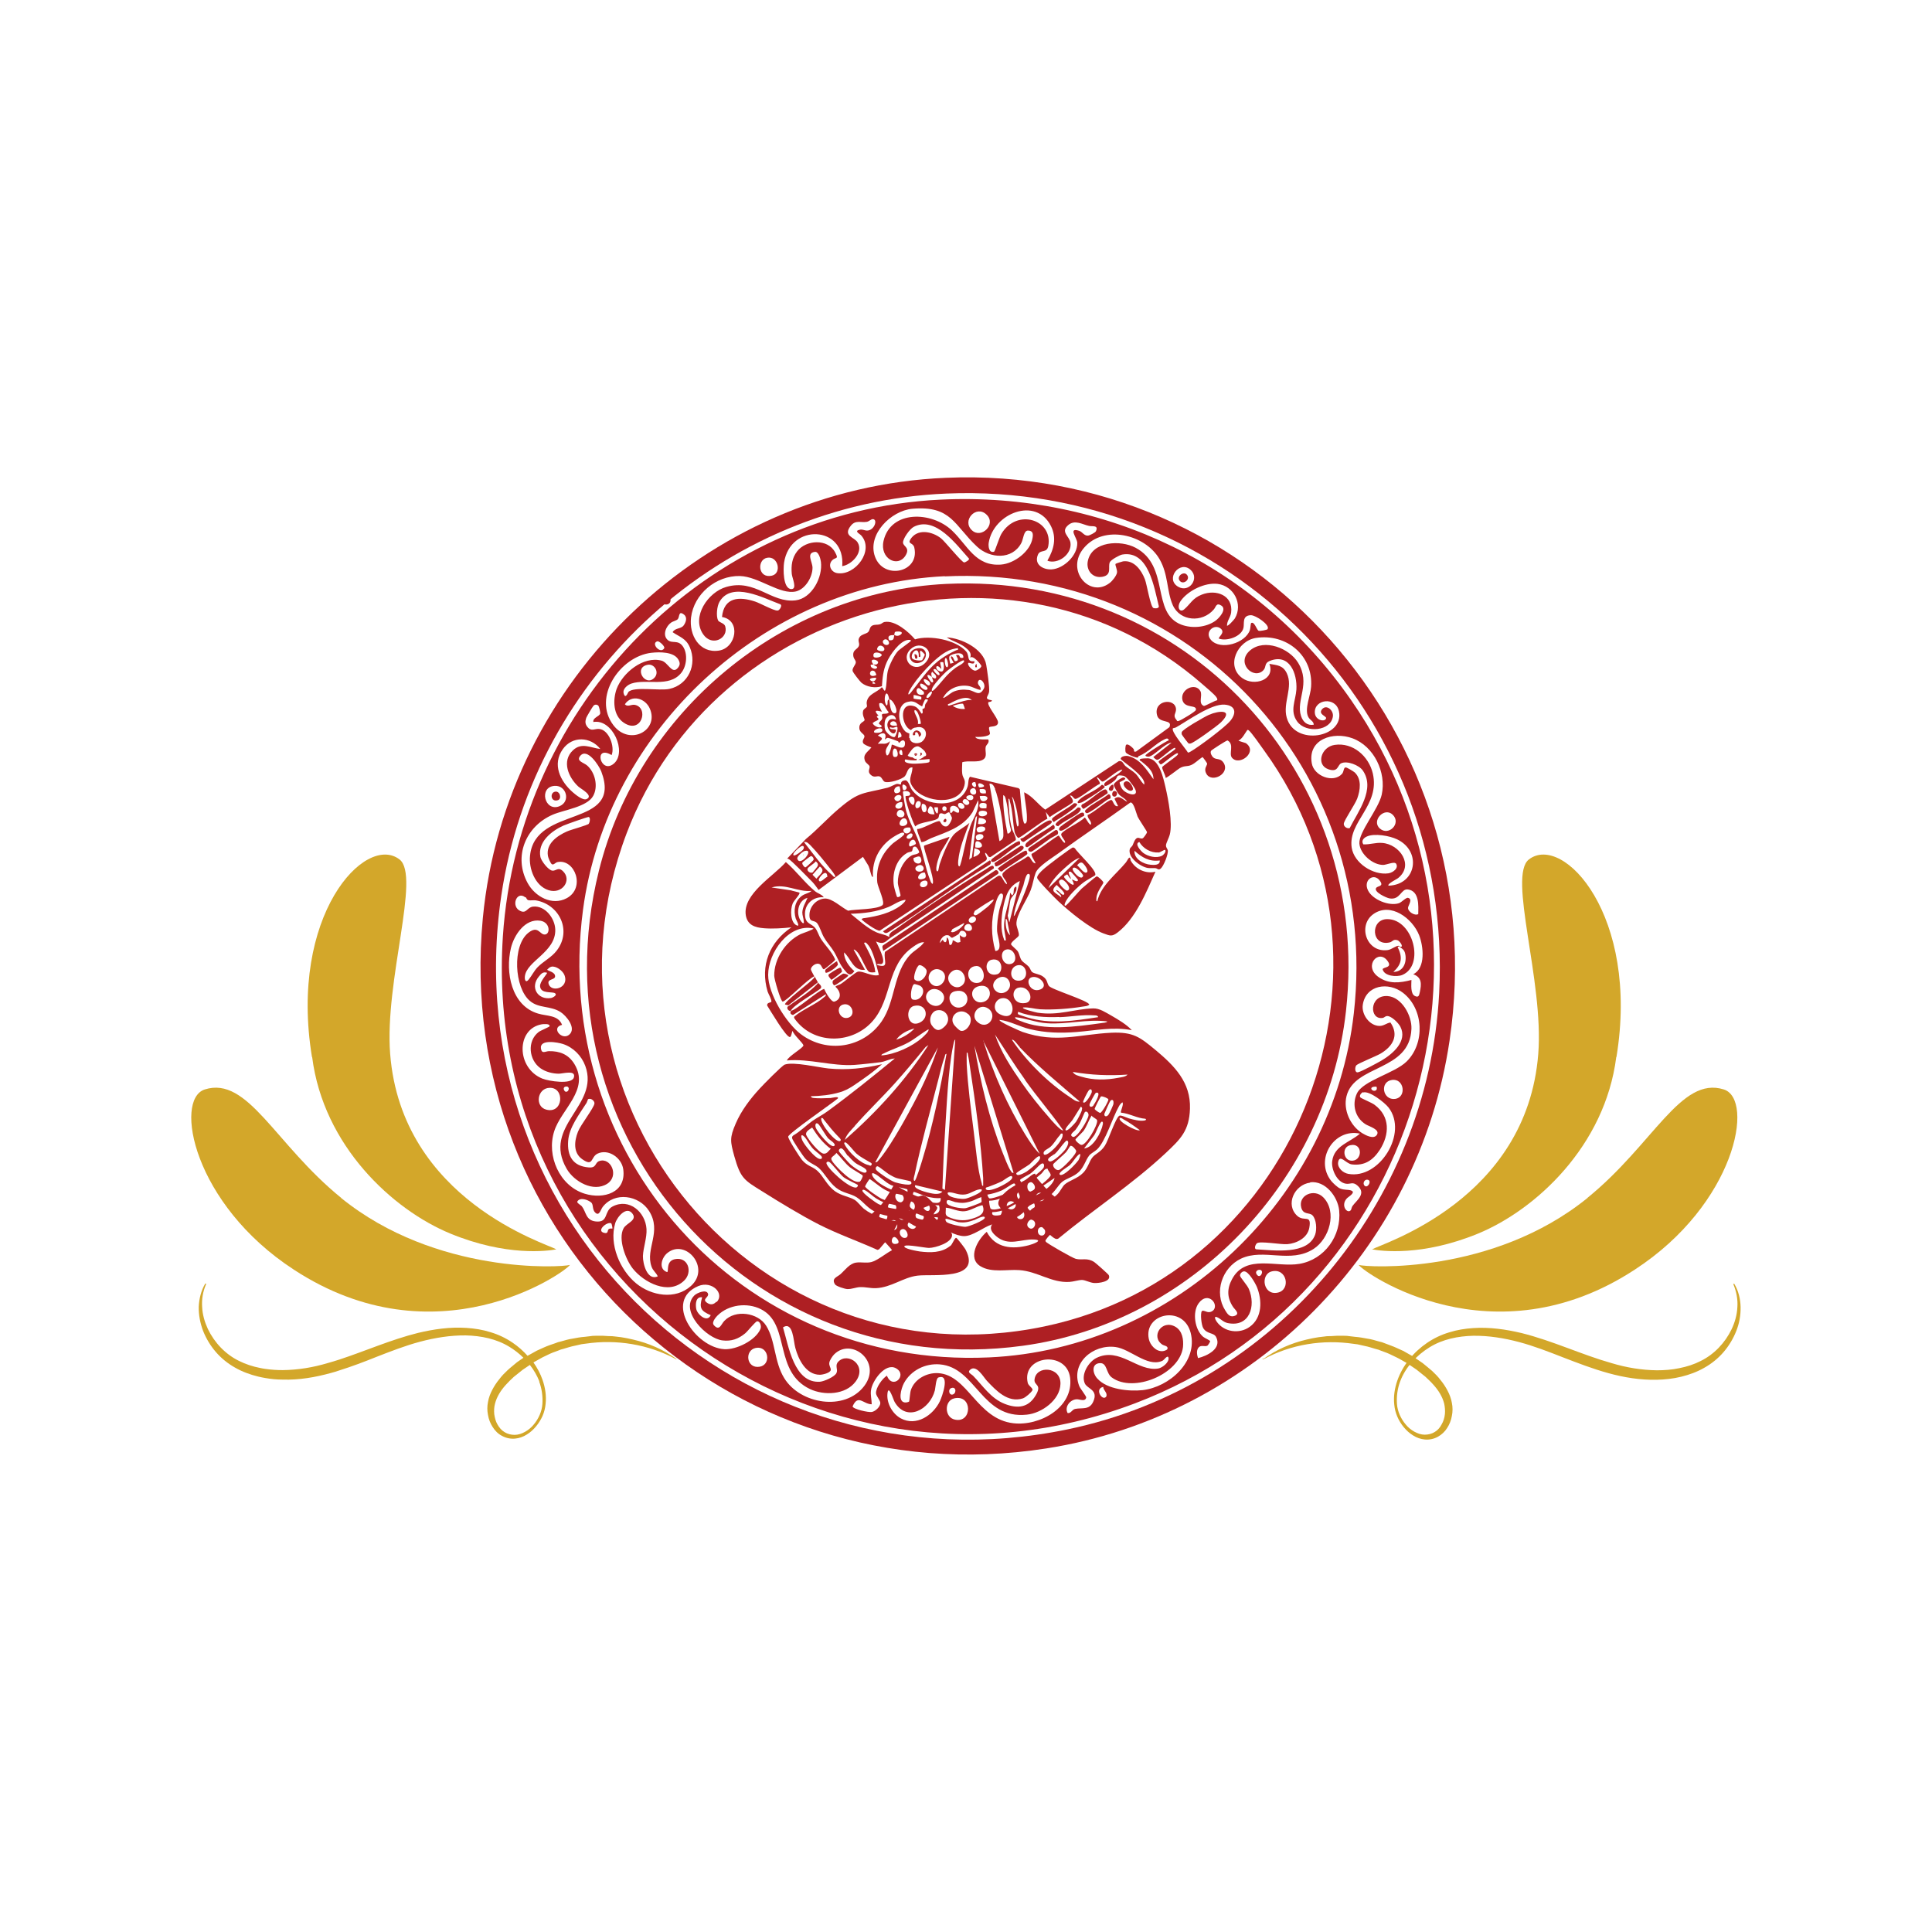 <?xml version="1.0" encoding="UTF-8"?>
<svg id="Layer_1" xmlns="http://www.w3.org/2000/svg" version="1.1" viewBox="0 0 1080 1080">
  <!-- Generator: Adobe Illustrator 30.0.0, SVG Export Plug-In . SVG Version: 2.1.1 Build 123)  -->
  <defs>
    <style>
      .st0 {
        fill: #d3a72a;
      }

      .st1 {
        fill: #ae1f23;
      }
    </style>
  </defs>
  <path class="st1" d="M493.2,594.8c-3.3,2.9-6.9,5.7-10.5,8.2-4.4,3-8.1,6.1-13.3,7.6-5,1.5-10.8,2.1-16.1,2.2.2.9,1,.9,1.7,1,2.5.3,6.6.1,9.3,0,.5,0,4.8-1.2,4.1.2-3,2.6-27.7,19.6-27.8,21.4,0,1.5,6.5,11.6,7.8,13.1,2.8,3.3,5.6,3.5,8.3,5.8,3.6,3.1,5.4,8.3,10.2,11.7,3.6,2.5,7.7,2.9,10.8,4.7,1.7,1,3.5,3.6,5.2,5,5.5,4.3,12.5,6.3,19.4,7.1-2.6,6.1-6.7,10.7-10.9,15.6l-.9.3c-10.9-4.9-22.3-8.9-32.9-14.3-10.1-5.2-21.6-12.2-31.3-18.3-10.5-6.5-12.3-7.4-15.8-19.7-2.3-8.4-2.7-10.3.8-18.4,3.1-7.2,8.2-13.9,13.5-19.6,1.8-2,12.4-12.8,13.9-13.3,5-1.7,18.7,1.6,24.5,2.2,10.2,1,20-.1,29.9-2.4"/>
  <path class="st1" d="M371.5,333.1c3.4-1,4.6,3.8,1.7,4.7-3.4,1-4.6-3.8-1.7-4.7"/>
  <path class="st0" d="M538.7,748.3c3.2-3.2,8,3.3,3.3,4.7-3.7,1.1-5.1-2.9-3.3-4.7"/>
  <path class="st1" d="M528.6,267.1c172.6-7.4,307,144.1,281.7,314.7-17.2,116.2-109.2,209.8-225.5,227.9-177.6,27.7-331.9-117.6-314.9-296.4,12.7-133.5,124.4-240.5,258.7-246.2M529.1,275.9c-125.3,5.2-230.8,101.2-248.9,224.9-26.8,183.3,135,336,316.7,298.2,115.5-24,201.5-126.1,207.6-243.8,8.1-156.8-118.2-285.8-275.4-279.3"/>
  <path class="st1" d="M525.7,279.3c91.9-4.4,177.3,36.8,229.6,112.1,96.2,138.4,36.2,333.6-120.9,393.1-177.8,67.3-365.7-71.7-353.3-260.9,8.5-129.7,113.6-238,244.6-244.3M532.4,296.8c8.5,8.1,12.9,19.9,27.2,18.8,7.4-.6,16.4-7.3,17.6-14.9.4-2.3.2-4.1-2.6-4.1-2.4,0-2.5,4.8-3.7,7-5.1,9.5-17.5,8.7-24.7,2-12.8-11.9-14.3-23.1-36.2-21.2-11.9,1.1-25.3,14.3-20.9,26.7,4.7,13.3,25.2,9,22-5-.6-2.8-3.7-1.9-2.3-4.4,3.8-6.4,12.2-4.7,17.2-.8,2.3,1.8,11.8,13.7,13,13.5.6,0,2.9-1.3,2.7-2.1-6.9-7.6-18.7-24.1-30.9-17.8-2.2,1.1-6.2,6.7-6,8.9.2,2.2,4.2,2.7,1.3,7.3-4.4,6.8-14.4,1.5-12.2-8.3,4-17.4,27-16.6,38.3-5.8M585.6,313.2c3.5-6.1,5.2-12.5,1.9-19.1-8.4-16.8-32.2-7.1-34.8,9.3-.3,2,.1,5.9,3,5,.5-.2,3-8.3,4.1-10,8.6-14.4,28.9-8,26.2,6.8-.8,4.3-4.5,1.7-5.8,4.9-2.3,5.5,2.9,8.4,7.6,8.2,6.8-.4,14.6-7.8,14.4-14.8,0-2.7-5.4-8.8,1-6.8,1.9.6,2.8,2.9,5,2.7.8,0,4.1-1.7,4.4-2.4,1.7-3.6-2-2.6-3.8-3-3.7-.8-7.8-3.6-11.5-.6-4.8,3.9.6,6.4,1.1,10,.9,6.4-6.9,12.2-12.8,10.1M543.4,296.5c5.2,4.8,13.7-3.4,8.1-8.8-5.8-5.7-14.1,3.4-8.1,8.8M470.8,316.6c2-22.9-29.1-24.3-32.5-2.1-.5,3.3-.7,14.8,4.1,14.8,3.4,0,.4-6.2.2-8.5-.4-4.6.1-8.9,3-12.6,5-6.5,17.1-7.2,21.2.5,2.3,4.2.3,2.6-1.6,4.5-2.6,2.7-.6,6.7,2.9,7.2,10,1.5,20.8-12.7,13.3-21.1-.8-.9-4.3-2.5-.7-3.2,1.5-.3,2.7.5,3.9.5,4.2,0,6.2-6.2,3.4-6.4-1.2,0-2,1.2-3.4,1.5-3.4.6-6.3-1.2-9,2.2-4.6,5.8,2,6.3,3.8,9.3,3.4,5.5-3.2,12.5-8.7,13.3M623.6,315.2c.2-.2,3.6-1.3,4.2-1.4,6.1-.8,10.2,4.8,12.2,10,1.1,2.8,3.1,15.5,4.8,16.1.9.3,3.1.3,3-1-2.6-10.2-5.6-31.5-20.5-28.9-1.5.3-6.3,2.9-6.9,4.3-1.2,2.6,1.4,7-4,8.1-5.5,1.1-9.4-3.5-8.3-8.8,2.3-11.1,18.3-11.9,26.7-7.4,19.4,10.3,8.5,36.5,25.6,43,5.9,2.2,13.5,1.6,18.8-2,2.1-1.4,6.9-6.6,3.5-8.7-2.9-1.8-2.9.8-4.2,2.2-6.4,7.5-18.8,6.7-22.9-2.4-3.5-8-2.4-17-7.4-25.7-8.1-14-31.1-19.4-42.2-6.4-10.7,12.4,3,28.4,14.3,19.7,1.5-1.1,3.7-3.9,4.1-5.7.3-1.7-1.2-4.4-.8-4.9M435.6,340.8c.6-.5,1.7-2.5.6-3-9.1-3.3-27.1-13.2-34-1.4-1.4,2.4-2,7.9-.8,10.4.6,1.2,3.5,1.5,4,3.3,2,6.6-7.3,11.7-12.3,4.5-6.8-9.8,2.7-23.6,12.9-26.5,16.3-4.7,24.9,9.1,38.7,7.5,9.2-1.1,15.3-13,14.2-21.5-.2-1.7-1.3-5.9-3.4-5.6-5,.7-1.3,5.5-1.3,8.9,0,5.2-4,11.9-9.2,13.2-9,2.1-20.8-8.3-31.4-8.6-13.3-.3-25.7,10-27.3,23.2-1.2,9.8,4.7,20.1,15.5,18.5,9.8-1.4,12.6-17,1.8-18.8,1.1-11.1,9.6-11.6,18.6-8.6,2.9,1,10.1,5,12.3,5,.4,0,.7-.1,1-.4M428.8,311.8c-5.8,1.1-5.1,11.8,2.7,10,5.7-1.3,3.5-11.2-2.7-10M665.7,318.7c-6.1-5.9-14.6,4.9-7.1,9.3,6.2,3.6,12-4.6,7.1-9.3M528.1,322.1c-101.3,4.9-188.9,86.2-202.2,186.5-18.1,137,88,256.5,226.9,250.2,104.5-4.7,192.3-89,204-192.4,15.4-136-92.1-250.8-228.7-244.2M685.8,349.7c.6.7,4.1-3.4,4.5-4,4.7-8-.6-18.1-9.6-19.3-7.1-.9-16.5,3.7-20.6,9.4-2.6,3.6-.6,7,1.9,4.8,3.5-3,4.6-6.2,9.8-8.2,8-3.2,17.7.4,16.4,10.1-.4,2.7-2.3,4.5-2.3,7.2M351.3,386.8c3.1-3.2,17.4-.5,22.9-1.7,10.6-2.3,15.6-13.6,11.4-23.3-2.1-4.9-5.6-5.7-9.6-8.4,1.4-2.5,4.5-1.7,6.1-3.7,1.3-1.7,2.3-4.5.3-6.1-3.2-2.5-2.4,1.1-3.5,2.5-.7.8-2.7,1.2-3.7,1.9-2.9,2-5,7-2,9.7,2.5,2.3,5.7-.3,8.5,3.6,2.9,4.1,2.2,11.2-1,15-6.8,8.2-19.3,3-27.7,5.8-2.1.7-5,2.9-4.4,5.4,1,3.8,2.4-.4,2.8-.9M708.6,351.6c1.5-2.2-6.7-7.8-9.4-7.7-5,.2-3.5,4.5-4.1,7.1-1.1,4.9-9.3,7.6-13.7,6-.7-.7,3.8-3.3,1-5.6-3.6-3-9.4,1.9-5.4,6.4,5.3,5.9,19.2,1.8,21.7-5.6.3-.8.4-3.7.7-3.9,1.8-1.2,3.1,3.9,4.2,4.3.8.3,4.7-.5,5-.9M734.4,405.1c-.1-2.1-2.2-2.5-3.1-4.4-2.2-4.4,1.3-11.9,1.6-16.7,1.3-17.5-13.7-30-30.8-27.4-10.4,1.6-17.1,15.7-7.6,22.5,6.6,4.7,18.5,1,15.1-8,4.3.8,7.5.7,9.7,5.2,3.8,7.8-2.4,16.7,0,24.9,4.5,16.1,32.2,11.1,29.2-3.5-1.7-8.5-14-6.9-13.5.8.3,4.3,5.8,5.3,6.3,3,.3-1.2-4.7-2.2-2.2-5.1,2.5-2.8,6.4.7,6,4-1,8.3-15,9.6-19.9,3-4.4-6-.9-11.7-.5-18,.5-9-3.9-20.4-15-15.9-3.1,1.3-1.7,3.4-3.5,5.2-5.4,5.6-15.7-4.2-7.3-11.2,8-6.6,21.7-1.2,26.7,6.9,7.3,11.9-1.3,20.8,1.7,29.9,1.1,3.3,3.5,5.5,7.2,4.8M367.5,358.5c-3.9,1,1.6,7.4,3.8,3.9.6-1-2.7-4.1-3.8-3.9M364.2,364.9c-17.6,2-33.2,24.9-21.3,40.5,9,11.8,25.6,3,20.4-9.2-2.5-5.9-10.2-8.2-14-2.5,1.5,1.7,3.5,0,5.5.3,8.1,1.5,3.9,16.7-6.1,10-6-4-6.2-12.7-4-18.9,3.4-9,14.9-18.5,25.1-15.8,3.6.9,5.8,7.8,9,4.2,1.4-1.6,1.5-2.9.4-4.8-2.5-4.4-10.5-4.3-14.9-3.8M362.2,371.6c-8.4,1.4-1.5,12.8,3.7,7.2,2.8-3.1-.1-7.8-3.7-7.2M334.5,394.5c-.8-.8-2.1-.8-2.8.1-.5.5-3.8,6.1-4,6.7-.6,1.9-.7,3.3.6,5,2.2,2.8,3.9,1,6.6,1.2,5.5.4,8.9,9.9,7,14.6-10.4-6.1-6.2,11,1.2,4.8,7.6-6.4-.7-25.2-11.4-23.3-.5-2.4,3.4-3.1,3.8-4.7.2-.7-.6-3.9-1-4.4M780.1,482.6c-.8-1-5.3.9-6.9.9-5.9,0-12.9-6.1-13.3-12-.4-6.4,10.7-19.2,12.5-27.3,2.7-12.3-4.3-27.1-16.4-31.5-10.6-3.9-25.1.4-22.7,14,1.2,7.1,12,11.3,16.9,5.9,1.1-1.2.8-3.7,2.1-3.6.7,0,4.3,2.2,5,2.8,4,3.8,3.1,9.9,1.4,14.6-1.3,3.4-7.2,11.9-7.5,14-.2,1.6,1.8,3,3.3,2.5,4.6-9.2,14.5-21.8,7.3-32.2-2.1-3-8.8-5.6-12.1-4-2.1,1-1.5,5.3-7.2,3.3-7-2.5-4-12.5,3.6-13.6,10.2-1.5,19,6.3,21.3,15.9,4.2,18.1-13.9,26.9-11.8,41.5,1.3,8.7,12,15.6,20.5,14.4,2.7-.4,6.2-3.1,4.1-5.7M335.6,418.7c-5.5-7-15.7-7.4-21,.1-6,8.5-1.5,17.8,5.5,24,1.6,1.4,5.7,4.8,7.8,3.9,4.1-1.9-3-5.6-4.6-7-5.5-5.1-9.5-14.2-3-20.3,4.9-4.6,9.9-1.3,15.4-.7M329.1,460.4c.7-.7,1-3.5,0-3.7-.7-.1-12.5,4.1-14.1,4.8-6.7,3-14.6,9.2-12.9,17.6.5,2.2,4.3,7.2,6.6,7.6,2.1.3,3.3-2.3,6,.3,5.2,5-.4,13.1-8.1,10.6-7.5-2.4-11.1-12.1-10.3-19.3,2.9-28.5,52-15,39.8-47.1-1.3-3.3-7.9-13.5-11.8-8.6-2.3,2.9,1.9,3.6,3.9,5.3,4.5,3.9,6.3,11.7,3.4,17-3.4,6.2-16.3,7.8-22.6,10.5-15.1,6.5-22.2,23.4-14,38.3,4.1,7.5,13.6,12.8,21.8,8.4,10.7-5.8,4.5-22.1-5.1-20.2-1.2.2-2.2,1.8-3.2,1.2-.7-.4-2.1-3.7-2.2-4.6-1.2-6.9,5.2-11.3,10.6-13.7,2.4-1.1,11.4-3.4,12.4-4.4M310.1,439.3c-9.1.5-5.7,14.7,2.6,11.4,6.5-2.6,3.9-11.8-2.6-11.4M778.5,455.4c-4.7-4.5-12.1,3.5-7.1,7.8,5,4.3,12.1-3,7.1-7.8M776.3,495.1c15.6-.6,18.5-19.3,4.7-25.9-4.1-2-12.7-3.5-16.9-1.6-1.8.8-3.3,2.4-2,4.4,3.6.2,6.8-1.1,10.5-.8,9.9.7,18,12.5,8.9,19.7-.6.5-6.3,3.3-5.3,4.2M792.8,511.1c.1-4.9.7-13-5.8-13.9-3.9-.5-4.2,6.1-10.3,5-1.7-.3-8.7-3.5-7.5-5.7.8-1.5,4.6-.7,2.2-4.1-3.4-4.8-9.5-.4-6.7,5.3,2.5,5.2,11.8,9,17.3,7.2,1.5-.5,4-3.3,5.1-3,2.9.7,0,4.3,0,5.6-.1,2.1,3.7,4.6,5.7,3.5M293.6,501.6c-4.8-3.9-8.3,5.3-2.6,7.7,3.4,1.5,3.6-2.1,7-2.5,6.7-.7,12.2,6.5,12.4,12.8.4,12.7-16.2,17.6-17,26.3-.2,1.9.5,3.8,2.2,1.6,1.7-2.1,2.9-4.7,4.9-6.8,3.2-3.3,7.8-5.5,10.7-9.3,8.6-11.1,1.6-25.8-11.7-28.1-1.4-.2-3,.2-4.2-.1-.9-.3-1-1.3-1.5-1.7M782.1,529.2c.7-.1,1.7.5,1.5-.7-.2-1-1.5-2.6-2.4-2.9-2.4-.8-2.7.8-4.3,1.2-10.5,2.5-11.1-13-1.4-13,14.5,0,21.1,25.9,8.4,31.2-3.1,1.3-10.2.7-11-3.2.4-1.3,5.5-.7,2.9-4.4-5-7.4-13.9,2.5-5.3,8.7,5.7,4.1,12.1,3.4,18.5,1.7,0,2.4-.7,7.8,2,9,2.1,1,2.3-.5,2.7-2.2.9-4.4,1.3-8.2-3.7-10,7.1-3.4,5.7-15.7,3.3-21.8-3.7-9.4-15.9-18.7-25.6-11.8-8.9,6.4-3.8,21.7,8,20.1,2.3-.3,4.7-2.6,6.3-2.4.4,0,.3.5.3.5-.4,0-1-.2-1,.2,2.8,5.8,2.4,9.5-2.4,13.9,5,0,7.3-4.3,6.8-9-.4-3.1-1.2-3.5-3.4-5.1M314.2,572.9c-6.5,1.5,0,9.1,4.1,5.4,4-3.6-1.7-10.5-5-12.6-5.7-3.6-12.1-1.9-17.1-6.2-8.7-7.3-10-30.9-.8-38.1,5.5-4.3,6.3,1.2,9.2,1,3.1-.2,3-6.8-2.5-7.7-8.6-1.4-14.8,8.1-16.5,15.3-3.2,13.4.2,32.2,15.2,36.6,4.9,1.5,11.2.7,13.4,6.3M308.2,540.4c-.9.2-1.7,1-2.3,1.6,0,.8,4.6,1.2,4.4,3.9-.2,1.9-4.1,1.3-3.7,3.7,1,5.6,11.9,3,8.9-4.6-1-2.4-4.7-5.2-7.3-4.6M305.9,543.8c-2.3-.7-3.2.3-4.6,2-5.2,6.1-.7,13.3,6.7,12.1,1.1-.2,3.8-1.7,2.2-2.7-1.6-1-8,.5-8.3-3.9-.2-2.6,4.2-7.1,3.9-7.5M777.2,571.5c5.1,7.3,1.3,13.5-5.5,17.5-2.4,1.4-12.6,5.5-13.5,6.5-.9,1-1,4.4,1,3.9,2.1-.5,10.7-5.2,13-6.5,6.3-3.7,14.8-10.9,10.6-19-1.1-2.1-5.2-6.3-7.7-5.9-.7.1-1.3.8-2,1-7.7,1.5-7.9-12.8,2.5-12.2,8,.5,13.7,11,13.4,18.3-.9,24-31.9,19.8-36.3,37.7-1.9,7.6,2.1,16.5,8.7,20.6,2,1.2,6.4,3.6,8.2,1.1,2.2-3.1-4.3-4.8-6.2-6-5.8-3.6-7.8-11-4.9-17.2,3.4-7.3,21.1-11.3,27.8-17.9,10.4-10.2,9.6-29.4-2-38.4-8.1-6.3-20.8-4.5-22.5,6.7-.8,5.4,3.8,11.8,9.4,11.8,2.4,0,3.9-1.6,6-1.9M302.8,572.6c-14.3,2.5-14.3,24.5.5,30.4,3.3,1.3,16.3,3.5,17.5-.7,1.3-4.4-6.1-2.1-8.4-2.1-3.4,0-7.4-1-10.2-3-6.6-4.6-7.7-15.2-1.1-20.3,1-.8,6-2.8,6.1-3.2.4-1.7-3.7-1.2-4.5-1.1M328.8,614.3c-.1,0-.6,1.7-.9,2.2-4,6.3-9.8,13.7-10.3,21.3-.6,8.4,2.6,14.1,11.5,14.8,4.6.4,3.3-2.8,6-3.6,6.4-2.1,11.1,8.3,4.4,12.7-7.8,5-18.6-1.2-22.7-8.3-14-24.1,18.5-35.2,10.4-57.5-2.1-5.7-6.7-10.4-12.5-12.3-2.8-.9-13.2-2.9-12.3,2.6.5,3.1,2.4,1.5,4.4,1.4,6.1-.1,11,1.8,14.3,7.2,8.7,14.4-7.4,25.2-11.3,37.6-4.4,13.7,3,30.6,17.1,34.9,10.5,3.2,23.3-.5,21.5-13.7-.9-6.4-8.3-11.6-14.4-8.7-3.9,1.9-2.2,7.5-8.4,3.2-5.3-3.6-4.6-10.2-2.5-15.5,1.6-4,8.8-13.1,9.2-15.7.2-1.5-2.1-3.2-3.3-2.5M778.1,603.7c-7,1-5.2,11.5,1.8,10.6,6.5-.9,5.1-11.6-1.8-10.6M315.9,607.5c-1.5.5-.5,2.7.4,2.8,2,.2,2.5-3.7-.4-2.8M769.5,607.5c-.7-.2-3.3,0-2.9,1.2.4,1.5,3.8,1.7,2.9-1.2M307.2,608.1c-6.9.2-8.4,10.5-1.8,12.2,9.5,2.5,10.5-12.5,1.8-12.2M762,610.5c-.9.3-2.3,1.8-1.6,2.9.4.6,6.5,3,8,4.2,8.8,6.5,8.4,16.6,2.9,25.2-3.8,5.8-8.5,9-15.7,8.1-3.3-.5-6.8-6.1-7.6-1.1-.4,3.1,2.8,5.9,5.7,6.4,17.4,3.2,33.6-22.8,22.5-37.1-2.2-2.8-10.7-9.5-14.2-8.4M760.2,633.7c-14.6-3.1-25.5,14.6-16,26.5,1.1,1.3,3.5,3.6,5,4.2,2.2.9,4.1.5,5.8,1,3.5,1-1.3,3.6-2.1,4.5-3.7,4,.3,8.9,2.2,6.6.4-.5.4-1.6,1-2.4,2.2-3.1,7.8-6.7,2.9-11.2-2.8-2.6-4-.8-6.6-1.2-5-.7-8.3-8.1-7.7-12.6,1.1-8.8,10-10.5,15.5-15.4M754.7,640.2c-4.7,1.1-3.8,8.1.4,8.6,6.6.8,7.1-10.3-.4-8.6M762.8,662.8c1.5,1.6,3.9-2,2.3-3.1-2.1-1.1-3.7,1.7-2.3,3.1M732.4,661.1c-8.8,1.1-14.1,12.3-7.2,18.6,3.9,3.5,8.1-1.2,6.7,6.7-1,5.6-7.1,8.7-12.3,9.1-3.4.3-15.4-1.9-17-.5-.8.7-1.9,3.4,0,3.4,9.4.5,28.5,3.3,32.6-8.3,1-2.9.7-8.4-1.5-10.7-1.7-1.8-5.2-.1-6.3-4.4-1.8-6.9,7.3-10.9,12.4-5.6,7.8,8.1,3.3,23-5.4,28.7-13,8.5-28-.5-40.7,5.5-10.6,5.1-15.2,18.8-8.8,28.9,1.1,1.8,2.4,3.9,4.9,3.2,3.9-1.1.4-3.7-.5-5.1-3.4-5.1-3.5-10.1-.6-15.5,7.6-14.3,25-6.4,37.7-8.6,14.1-2.4,23.6-15.8,22.2-29.9-.8-7.7-7.7-16.7-16.2-15.7M367.7,713.5c-.9-2.1-2.7-3.1-3.5-5.5-3.6-10,6-19.5-1.4-31.1-5.6-8.8-19.2-10.9-25.9-2.2-1.2,1.6-1.9,5.4-4.2,3.1-1.7-1.6-.9-4.5-2.2-5.6-1.8-1.5-6.3-3.2-7.8-.5-.3.8,2.1,2,2.6,2.7,2.4,3.1,2.1,7.8,7.7,8.4,7.4.8,4.4-5.8,9.5-8.4,9.3-4.8,18.3,3.2,18.9,12.6.3,4.9-1.8,10.3-2,15.1-.1,4.3,2.4,14,8.3,11.4M373,711.1c.9-.6-.8-6.1,4.2-7.2,7.5-1.6,10.2,7.3,5.2,12-8.6,8.3-22.5,1-28.7-6.8-3.9-5-8.4-16.5-5.1-22.5,1.6-2.9,7.7-4.4,5-8.1-3.3-4.6-8.6,1.7-9.7,5.3-3.5,11.7,2.6,26.1,11.7,33.6,8.5,7,21.9,9.3,30.6,1.5,11.3-10.1-2.9-26.7-13.1-18.5-3.3,2.6-5.2,9-.2,10.7M341.8,683.9c-2.2-1.4-8.9,4.2-4,5.3,2.5.6,1.5-1.5,2.6-2.2.6-.4,1.9-.2,1.9-.2.2-.2-.3-2.7-.6-2.9M705.1,710.2c-1-1-3.8.1-2.7,2,1.7,3,4-.8,2.7-2M695.4,710.7c-1,0-2.4,1.3-2.2,2.5.2,1,4,5.2,4.9,7.3,4.1,9.6.4,21.6-11.8,19.1-2.5-.5-4-2.5-6-3.3-1.9-.8-.9,1.4-.3,2.3,4.1,6.1,12.8,7.3,18.6,3.1,7.1-5.1,7-14.9,4-22.3-.9-2.1-4.7-8.9-7.2-8.7M711,710.7c-6.6,1.5-5,13.6,3.2,11.9,7.5-1.5,5.3-13.9-3.2-11.9M400.6,727.9c4.7-4.9-2.7-12.1-10.2-9-19.7,8.3-1.6,34.4,14.5,35.3,6.7.4,17.5-4.9,20.2-11.3.7-1.6-.2-4.3-1.8-4.3-1,0-5.3,5.6-6.8,6.8-3.8,3.1-7.7,4.5-12.6,3.9-8.9-1-24.2-16.5-15.8-25.1,1.6-1.6,7-3.7,7.7-.9.5,1.9-3.3,2.8-.9,4.7,2,1.6,3.9,1.5,5.6-.4M392.5,725.2c-3.6-.5-3.8,3.8-3.3,6.5.6,3.1,6.1,7.9,8.1,3.5-5.6-2.4-6.5-4-4.8-10M677.9,732.8c4.1-3.3-2.6-11.6-7.9-4.2-3.6,5-2.1,14.8,2.6,18.7.8.7,3.8,1.9,3.9,2.5,0,.3-1.2,2.2-1.5,2.4-1.5.9-3.6-.7-5.1,1.2-1.2,1.6-.8,4-.2,5.8,5-1.2,13.5-5.3,10.1-11.8-1.3-2.6-5.1-1.5-7.2-5-1-1.7-1.7-8-.8-9.4.6-.9,2.5.5,3.9.5.7,0,1.5-.2,2.1-.7M398.9,740.6c3.3,3.9,4.2-.4,6-2.2,6.1-6.5,18.8-4.7,23.4,2.7,5.3,8.5,4.4,20.1,10.1,29.3,8.9,14.5,33.8,18.7,44.7,4.4,10.2-13.5-7-27.4-16.8-17.7-1,1-2.5,3.3-2.7,4.6-.3,1.8.9,2.8.8,4.1-.2,1.7-4.6,2.7-6.1,2.7-7.8,0-12-8.6-13.7-15-1.1-3.8-1.2-15.1-6.9-11.5,3.1,10.2,6.1,31.4,20.7,30.4,2.3-.2,8.3-2.8,9.2-4.9,1-2.1-1.1-4.1,1-6.3,5.3-5.6,16.5,2,9.7,11.1-5.6,7.5-17.6,7.9-25.5,4.2-20-9.5-11.3-34.8-26.1-43.9-7.3-4.5-17.8-3.8-24.4,1.7-1.4,1.1-4.8,4.6-3.3,6.4M613.5,770.7c5.4,6,17.6,7.2,25.2,6.4,14.9-1.7,31-15.9,26.9-32-4.1-15.9-26.4-10.9-23.4,3.4.7,3.4,4,7.1,7.7,6.8.7,0,2.5-.6,2.7-1.2.6-1.8-2-1.8-2.9-2.5-6.6-4.5-.2-14.3,7.4-9.9,3.9,2.3,4.6,7.2,4.2,11.3-1.8,15.2-27.8,25.9-39.8,17-3.3-2.4-2.5-8.2-6.6-8-4.9.2-4.2,5.7-1.5,8.6M596.8,789.9c1.9.3,2.4-1.9,4.2-2.3,3.7-.8,7.9.8,10.1-4,3.1-6.8-3.3-7.1-4.7-10.3-2.2-5,2-11.9,6.5-14.2,13-6.4,23.1,7.9,34.6,5.9,2.3-.4,6.2-3.5,5.7-6-.2-.8-.6-.7-1.2-.3-.9.6-1.3,1.7-2.7,2.2-8.2,3.2-17.5-6.8-25.7-7.9-12.6-1.7-25.3,9-20.3,21.8.6,1.5,4,5.7,3.9,6.4-.5,2.6-3.8.9-5.3,1-3.6.1-7,4.2-5.1,7.7M422.5,753.5c-6.5,1.3-5.3,11.8,2.2,10.5,6.7-1.2,4.9-11.9-2.2-10.5M508.2,783.5c.2-.3.5-5,1-6.5,2.1-6.2,9-9.8,15.3-9.4,16.5,1,21.6,25.7,42,28,14.7,1.7,33.7-8.8,31.7-25.4-1.9-15.5-27.2-12.5-23.7,2.8.4,1.8,3.2,3,2.6,4.2-.7,1.3-3.8,4-5.3,4.5-8.4,2.7-15-4.4-20.1-9.8-1.9-2-6-9.5-9.5-6.1-1.6,1.5.8,2.3,1.7,3.2,5.6,5.7,9.9,12.7,17.8,15.8,7,2.7,13.1,2.2,17.2-4.7,3.8-6.3-.9-5.5-.6-8.8.7-8.2,14.8-7.5,14.5,2.3-.2,9-10.5,16.4-18.8,17.2-25.4,2.7-28.3-26.4-48.6-28.1-8.1-.7-16.2,3.3-20.1,10.5-1.5,2.8-3.9,11,1.1,10.8.4,0,1.6-.3,1.7-.5M487.3,785c-4.7,0-7.6-5.9-10.7,1.2.2,1.5,9,3.5,10.8,3.1,2-.4,4.7-2.9,4.7-5,0-1.5-2.2-3.7-2.4-5.4-.2-3.1,3.5-8.3,6.1-9.9,3.1,8.2,11.8-.3,5.1-4.1-5.9-3.4-13.3,6.9-14,12.2-.4,2.8.4,5.3.4,8M524.6,770c-1.4.5-1.6,5.4-2,7.2-2.8,10.9-15.9,17.9-22.5,6.5-.7-1.2-3.4-10.1-4-4.8-.6,5.4,2.7,11.4,7.5,14,8.6,4.6,18-1.7,21.8-9.6,1.2-2.5,5.9-15.5-.7-13.3M616.7,775.3c-5.1,1-.4,8.3,1.7,5.4.9-2.1-1.6-3.4-1.7-5.4M531.9,775.9c-2.1.6-1.4,3.9.3,3.7,2.5-.2,2.6-4.6-.3-3.7M533.4,781.7c-5.6,1.3-5.6,10.7.5,11.9,9.7,2,9.8-14.3-.5-11.9"/>
  <path class="st1" d="M529.1,326.4c133.4-6.3,238.2,106.1,223.3,238.9-10.6,94.5-86.1,174.1-180.7,187-151.9,20.7-273.9-117.2-236.9-265.6,22.1-88.8,102.5-155.9,194.3-160.3M680.4,391.5c.2-.7,0-1.1-.4-1.7-.9-1.5-6.1-5.8-7.8-7.3-105.4-92-273-45.8-321.9,83.3-57.6,152.2,73.4,309.1,233.4,275.7,143.8-30,209.2-202.9,123-321.9-1.4-2-7.3-10.4-8.6-11.3-.5-.3-.6-.5-1,0-1.5,2.1-2.3,4.2-4.8,5.8l4.1,1.3c7,4.8-3.5,13.1-7.7,8.2-2-2.4,1.5-7.4-2.5-9.7-.5-.1-8.9,5.3-9.2,5.8-.7,1.1.4,3,1.2,3.7,1.7,1.5,4,.2,5.8,3,3.8,6.1-6.6,11.5-9.6,6.2-1.7-2.9.4-4.6.4-5.7,0-.4-2.4-3.7-2.6-3.7-2.1,1.3-4,3.4-6.2,4.4-2.4,1.1-3.7.2-6.5,1.8-1.1.6-7.5,5.8-7.9,5.4,0-1.4-2.2-5-1.9-6,.2-.6,6.6-5,7.7-6,.3-.3,1.5-1.1,1-1.7-.9-.8-8.6,6.3-9.5,6.2-.3,0-1.3-1.1-1.2-1.6.1-.6,7-5.1,8.1-6,.3-.3,1.7-1,1.1-1.6-.8-.8-8.3,6.3-9.7,6.6-1,.2-1.9-.9-2.5-1.5l10.2-8c-3.7.1-9.9,7.6-12.9,7.8-.6,0-1.7-.2-1.7-.7,0-.8,11.4-7.9,13.1-8.5-.6-1.5-1.5-.9-2.6-.4-4.9,2.3-8.7,7.1-14.3,9.3-.2,0-.2.7-.5.8-1.1.2-6.2-1.9-6.7-2.9-.4-.8-.3-4,.3-4.3,1-.7,3.5,1.6,4.1,2.4.5.7-.3,1.9,1.4,1.4l18.6-13.6c2-4.7-5.7-1.8-6.9-6.7-2.2-8.5,10.3-9.9,10.6-3.3,0,2.5-2,3.4.3,6,.3.3,0,.7.9.6,1.1-.1,9.7-5.3,9.9-6.2.7-3.2-6.2-.6-7.5-5.5-1.5-6,7.2-10.1,10-5.1,1.4,2.5-1.4,6.9,1.9,8.3.6.3,6.4-3.2,7.8-3.2M664,420.6c.4.3,1.2-.3,1.6-.5,4.4-2.5,19.2-13.5,22.2-17.2,3.5-4.3,3-8.5-3.2-9-7.5-.6-20.6,9-27.2,12.7-.5.3-1.6.4-1.7.5-1.4,1.7,7.2,11.5,8.3,13.5"/>
  <path class="st1" d="M310.1,442.6c2.9-.8,4.1,3.9,1.8,4.7-3.9,1.3-4.7-3.9-1.8-4.7"/>
  <path class="st1" d="M663.3,321.1c2.6,2.6-1.8,6.1-3.8,3.6-2-2.5,2-5.4,3.8-3.6"/>
  <path class="st1" d="M457.2,549.1l-16.5,12.9-1.9-.5c-.3-1.5,12.9-11.5,14.8-13.4.4-.4,2.2-1.9,1.7-2.4.6,1,1.3,2.4,1.9,3.4"/>
  <path class="st1" d="M442.1,565.2c-1.2,0-2.3-1.1-1.9-2.4,4.8-3.5,11-7.3,15.2-11.3.4-.4,2.2-1.9,1.7-2.4.5.8,2.7,2,1.7,3.4-3.5,2.9-15,9.1-16.8,12.6"/>
  <path class="st1" d="M505.7,696.4c-1.6,1.6,7.9,3.1,8.6,3.2,5.7.7,12,.8,16.7-3,1.3-.4,2.6-5,3.6-4.6.5.2,4.9,5.8,5.3,6.8,8.7,17.3-18.6,13.2-27.1,14.3-8,1-14.5,6.6-23.2,7-3.1.1-5.7-.7-8.8-.6-2.4.1-4.7,1.2-7.1,1.1-1.3,0-6.3-1.6-6.9-2.6-2.2-3.4,1.2-4.1,3-5.7,2.6-2.3,5.1-6,8.8-6.5,2.7-.4,5.7.4,8.5-.3,3.3-.8,8.3-5,11.5-6.6.1-.5-6.1-7-6.9-7.4-2-1.2-2.5-1.4-4.7-2.9-2.3-1.6-3.5.1-3.3-4.5.2-3.6,5.7-6.9,8.3-9.9,3.2-3.7,5.5-8.1,8-12.3,1.5.8,2.8,2,4.3,2.8,1.8.9,7,3.7,8.6,4.1,1.8.4,2.2-1.8,5.8.8.6.5,5.1,4.9,5.2,5.3.4,1.7-2.8,3.1-1.9,5.1,1,2.2,10,7.7,10.2,10.2.4,4.4-9.4,7.4-12.9,7.4-2.1,0-12.5-2.1-13.5-1.1M502.1,666.8c-2.8.2-1.8,5.4,1.6,5.3,3.1-1.4.8-5.5-1.6-5.3M510.5,676.5c1.3-.8,1.4-4.1-.9-4.8-5.1-1.4-3,7.2.9,4.8M498.3,672.3c-3.8.7-1.2,7.5,1.9,4.6,2-2,0-4.9-1.9-4.6M519.4,673.9l-3.2,1.3c1.9,3,4.6,1.9,3.2-1.3M503.8,677.2c-4.1.8-.1,7.4,2.4,3.5,1.2-1.9-1.1-3.8-2.4-3.5M495.6,678.4c-2.8-2.7-6,2-2.6,4,2.6,1.6,3.8-2.8,2.6-4M513.2,677.8c-3.1.9-.5,5.4,2.3,4.1,2.2-1.1,0-4.7-2.3-4.1M487.7,686.3c2.3,2.4,5.9-3.1,1.6-4-2.1-.5-3,2.5-1.6,4M498.9,682.1c-3.3.8,0,5.4,1,5.4,2.5,0,2.3-6.2-1-5.4M511.6,683.3c-2.5-2.5-6.4,1.7-2.6,3.4,2.6,1.2,4.3-1.8,2.6-3.4M493.6,687.1c-1.6,1.8.8,5.3,2.7,4.1,2.2-1.4-.3-5-2.7-4.1M504.4,687.1c-3,.8-.8,5.8,2,4.8,2.2-.7.3-5.4-2-4.8M499.9,691.5c-1.8.1-2.4,4.9,1.6,3.7,2.1-.6-.4-3.8-1.6-3.7"/>
  <path class="st1" d="M578.7,656.3c.1,0,.4,1.6,1.1,2.5,2.5,2.9,6.2,7.2,9.1,9.6,3.8,3.3,8.6,4.1,9,9.7.2,3.3-3.4,3.6-4.8,5.3-.6.7-.6,1.8-1.3,2.5-2.2,2.3-5,4-6.9,6.8-.4.6-.7.6-.3,1.4.5.9,15.2,9.3,16.8,9.6,3.6.9,6.3-.8,10.3,1.8.8.5,7.9,6.8,8.1,7.3,1.7,3.7-5.8,4.6-8.3,4.4-2.3-.2-4.7-1.6-6.6-1.7-2,0-5,1-7.1,1.1-10.1.6-17.8-5.9-28-6.6-6.9-.5-15.4,1.6-21.6-2.1-7.7-4.5-1.6-15.1,3.4-19.3,4.8,9.2,14.3,9.9,23.5,7.5,2.3-.6,8.6-2.9,2.9-3.2-7.2-.4-14.2,4.1-21.2-1.9-7.6-6.6,2-8.3,3.2-13.3.7-3-4.4-3.3-.4-8.6,3.8-5,8.5-6.6,13.6-9.5,1.2-.7,4.6-4.1,5.6-3.4M576.3,660.8c-3.3-.3-2.3,7.7,1.4,4.6,2.1-1.8-.3-4.5-1.4-4.6M569,666.8c-1.5,1.5.6,5.1,2.6,4,2.8-1.5,0-6.6-2.6-4M583,667.4c-1.8-1.5-3.6-.3-4.2,1.7,2.4,5,7.2.8,4.2-1.7M567.1,675.3c2.6-2.6-2.5-5.5-4-2.6-1.4,2.7,2.2,4.4,4,2.6M575.3,671.7c-3,.8-.9,4.3,1,5.4,3.6-1.5,2.3-6.3-1-5.4M585.5,672.4c-3.4,2.9,2.7,6.6,3.6,2.2.5-2.4-2-3.6-3.6-2.2M592.3,676.1c-1.4.4-2.8,2.6-1.3,3.8,3.6,2.8,5-4.8,1.3-3.8M570.3,676.6c-2.2.6-3,5.2.4,4.9,3.1-.3,2-5.6-.4-4.9M581.8,676.7c-3.9-.3-2.1,7.9,1.4,4.6,1.9-1.8,0-4.4-1.4-4.6M587.3,681c-2.5.4-2.7,5.4.4,4.8,3.1-.6,1.7-5.2-.4-4.8M575.1,686.3c2.7,2.3,5.6-3.5,1.5-4.5-1.1-.3-3.7,2.7-1.5,4.5M581.8,686c-2.3.4-2.2,4.6.5,4.7,3,0,2.3-5.2-.5-4.7"/>
  <path class="st1" d="M612.3,489.2c-.2.3-5,2.9-6.2,3.8-3.3,2.4-9.5,8.2-10.8,12-.2.5-.4,1.3.3,1.3.7,0,7.6-8.2,9-9.5,1-.9,8-6.9,8.5-6.9.7,0,3.7,2.7,3.7,3.5s-3.7,4.9-3.9,8.7c0,.5-.3,1.8.5,1.7,2-8.8,10.4-14.9,16-21.7.7-.8,1.8-3.7,2.4-2.3.2.3,0,1,.4,1.5,2.7,4.7,8.4,7.3,13.7,6-5.1,11.4-11,26.2-21.2,34-3.2,2.4-4.2,1.8-7.8.5-7.7-2.8-19.2-12.3-25.3-18-1.8-1.7-11.5-11.5-11.8-13-.3-1.4,2.3-3.8,3.3-4.7,1.6-1.6,15.8-12.4,16.8-12.4l1,.5c1.3,2.5,12.7,12.7,11.3,15M603.6,479.5c-3.1.9-6.1,3.7-8.5,5.8-3.4,3-7.3,7-9,11.2l17.5-17ZM605.4,482.6c-1.2-1.1-2.4.1-3.3,1.1,1.2.8,3.6,4.5,5.1,4.1,2.1-.6-1.1-4.6-1.8-5.2M599.7,485.4c-.9,1.3,5,7.7,5.8,4.1.1-.6-4.5-6-5.8-4.1M599.2,491.7c.3-.2,3.3,2,3.4.2,0-.3-3.8-4.6-4.1-4.6-2.4-.5,0,3,.2,3.9-.9,0-1.7-2.4-2.2-2.4-.1,0-1.7.9-1.7,1.2-.3,1.2,8.3,8.6,4.4,1.7M593.2,491.7c-3.8,1,2.6,6.3,3.2,6.2,3.6-.6-1.5-6.7-3.2-6.2M594.8,500c1-1-3.5-4.5-4.1-5.3-4.2,3.7-.5,4.3,2.4,6.8.9-1.1-3.1-3.5-2.7-3.9,1.3-.3,3.3,3.5,4.4,2.4"/>
  <path class="st1" d="M471.2,544.3c.9-.2,3,.5,3,1.1,0,.5-7.3,5.6-7.8,5.4-.9-.4-1.3-1.8-.7-2.7.2-.3,5.2-3.7,5.5-3.8"/>
  <path class="st1" d="M469.8,540.9c.2.1,1.1,1.8.8,2.4-.2.3-5.5,4.5-5.9,4.4-.5-.7-2-2.1-1.5-2.9.3-.5,6-4.1,6.5-3.8"/>
  <path class="st1" d="M461.5,543.7c-.1,0-.4-1.2,0-1.7.4-.5,6.1-4.9,6.4-4.6,0,0,.5,1.5.5,1.7,0,1.2-5.9,5.3-6.8,4.6"/>
  <path class="st1" d="M546.2,373h-1c-.1-.9,0-1.4.7-1.9l.2,1.9Z"/>
  <path class="st1" d="M664.5,415.7c-.3-.2-3.8-4.8-3.9-5.2-.1-.5-.1-.8,0-1.2.4-1.6,12.9-8.7,15.2-9.7,5.7-2.5,14.1-3.1,6.7,4.2-1.9,1.9-14.9,11.3-16.9,11.8-.4,0-.7.2-1,0"/>
  <path class="st1" d="M493.7,531.6c0-1.1-1-2.4,0-3.2l62.4-41.7c1.3-1.1,2.7,1.2,1.8,1.8l-64.2,43.1Z"/>
  <path class="st1" d="M553.2,481c1,0,.9,2.3-.3,2.6-18.8,11.3-36.3,24.9-54.9,36.6-1.6,1-2.9,2.3-4.4.4l59.6-39.6Z"/>
  <path class="st1" d="M573.9,475.7c0,0,.5,1.4.4,1.6-.2.9-12.6,8.1-14.1,9.8-1,.5-1.7-.9-2.4-1.5,0-.8,12.5-8.7,13.9-9.4.5-.2,1.6-.9,2.1-.6"/>
  <path class="st1" d="M591.3,466.3c-.1.2-3.4,1.9-4.2,2.4-1.6,1.1-9.8,7.3-10.6,7.4-1.7.2-2.4-1.5-.9-2.4l14.3-9.6c1.3-.7,1.9,1.2,1.4,2.1"/>
  <path class="st1" d="M570.5,468.8c0,0,1.3-.3,1.9-.8,3.6-2.5,9.6-7.5,13.3-9.1,2.1-.9,3.2.5,1.3,1.8l-14.5,9.8c-.9.6-2.4-1.2-2-1.8"/>
  <path class="st1" d="M556.4,484.4l-.5-1.9,14.6-9.6c1.2-.4,2.6.7,1.1,2.1-1.3,1.2-11.4,7.9-13.1,8.7-.7.3-1.3.8-2.1.5"/>
  <path class="st1" d="M589.4,463.4c-2.4.7-14.3,10.2-15.2,10.2-1.3,0-1.4-1.5-.2-2.6,3.7-3.5,10.7-6.6,14.8-10,.8.6,1,1.4.6,2.3"/>
  <path class="st1" d="M570,470.3c.2.1.6,1.8-.2,1.9-4.5,2.2-9.3,7.2-13.6,9.3-1.4.7-2.6.3-2-1,.4-.8,12.3-8.9,13.7-9.6.5-.2,1.7-.9,2.1-.6"/>
  <path class="st1" d="M619.1,443.5l-13.4,8.7c-.9-.6-1.8-1.7-.7-2.6,3.4-1.3,9.7-7.6,12.6-8.3,1-.3,1.8,1.5,1.5,2.2"/>
  <path class="st1" d="M620.6,446.4c0,0-1.4.5-1.8.8-2.9,2-6.4,4.9-9.4,6.6-1,.5-2,1.4-2.8.1-.2-1,.3-1.1.8-1.6,3-2.9,8.8-5.5,12.2-8.3,1.1-.2,1.5,1.6,1.1,2.3"/>
  <path class="st1" d="M606,456.1c-4,1.5-8.4,6.6-12.1,8.1-1.8.7-2.6-.7-1.1-2.1.8-.8,10-7,11-7.5,1.6-.7,2.5-.4,2.2,1.5"/>
  <path class="st1" d="M602.5,451.4c1.9-.2,2.1,1.1.9,2.4-2.4,2.7-9.1,5.2-11.9,8.1-1.7-.5-1.8-1-.7-2.2,3-3,8.5-5.1,11.7-8.3"/>
  <path class="st1" d="M600.5,449c2.2,0,1.9.9.6,2.1-2,2-8.5,6.3-11.2,7.8-.7.4-.5,1-1.3.2-1-1.2-.5-1.6.5-2.4,3.4-2.7,7.9-4.8,11.3-7.7"/>
  <path class="st1" d="M602.6,448.9c-.6-.6.4-1.4.8-1.9,3.1-3,9.2-4.9,12.3-8.1.5-.7,1.9.8,1.9,1,0,.8-11.8,8.2-12.8,8.6-.5.2-2,.6-2.3.4"/>
  <path class="st1" d="M633.2,441.5c-1.6,2.2-6.5-2.5-4.7-4.2,2.4-2.3,5.5,3.1,4.7,4.2"/>
  <path class="st1" d="M622.1,438.7c.8.6.4,3.6-1.1,3.4-2.9-.5.5-3.9,1.1-3.4"/>
  <path class="st1" d="M622.1,445c-.8-.6-.3-3.1,1.1-2.8,2.4.4.9,4.3-1.1,2.8"/>
  <path class="st1" d="M528.4,457.7c1,0,.9,2.2-.5,1.9-1.3-.3.1-1.9.5-1.9"/>
  <path class="st1" d="M449.1,477.6c.3.2.3.3,0,.5v-.5Z"/>
  <path class="st1" d="M513,362.4c5.7-.8,5.7,5.8,2.2,7.6-6.6,3.4-10-6.5-2.2-7.6M513.6,367.2c.3-7-4.8-2.3-3.8.6.5,1.4,4.9,1.7,5.7,1.2.1,0,1.5-2.8,1.5-3,0-.3-2-2.2-2.1-2.2-1.7-.1.8,4.1-1.2,3.4"/>
  <path class="st1" d="M552.6,392.5c.2-.2,1.8,0,1.9-1-4.8-.8-2.1-2-1.6-4.7.4-2.4-1.1-12.3-1.6-15.2-1.5-8.9-13.9-14.9-22.1-15.3,3.3,2.2,7.3,3.1,10.4,5.6,1.9,1.5,3.8,3.3,2.7,5.8,1.5-1.9,6.3,4,6.3,4.6,0,1-2.4,2.5-3.3,2.6-1.8.2-4.9-3.4-4-4.3.5-.5,3.6,1.6,3.4-1-4.6.6-2.5-3-4.6-5.4-5.7-6.6-20.5-9.3-28.6-6.8-3.6-4.2-11.1-10.8-17.1-9.7-1,.2-1.6,1.1-2.6,1.3-1.3.4-2.7,0-4.2.7-1.7.9-1.2,2.8-2.5,3.8-1,.8-3.3,1.1-4.4,2.4-1.6,2-.1,3.4-.5,4.9-.6,2.4-4,2.2-3.1,6.4.2,1,1.3,2,1.3,3,0,1.4-2.1,3.2-1.8,4.8.2,1,4.1,5.9,5,6.7,3,2.4,7.7,3.1,11.4,1.9.3-4.6.7-8.9,2.6-13.2,1.7-4.1,7.4-12.3,12.1-12.7.5,0,1.5-.2,1.5.5,0,.4-6.1,4.6-7.1,5.6-2.2,2.3-5,8.1-5.8,11.2-.8,3.4-.5,7.9-1.4,10.7-.5,1.5-1.3-1.5-2-1.5-2.8,3-7.6,3.6-8.4,8.2-.2,1,.3,2.1.1,2.6-.2.6-1.8,1.3-2.1,2.3-.7,2.4.9,4.5.8,5.2-.2,1.2-3.3,1.2-2.9,4.9.3,2.1,2.6,2.9,2.8,4,.3,1.2-1.5,2.3-.7,4,.5.9,3.5,2.1,4.6,2.4-1.9,2.6-5.1,3.8-3.5,7.7.5,1.1,2.3,2.1,2.5,2.9.3,1.3-1.4,2.9.6,4.7,2,1.9,3.4.5,4.9.9,1.4.4,1.8,2.5,2.9,3,2.1,1,9.9-1.3,11.4-3.2,1.3-1.6,1.4-5.1,4.2-4.8-.3,5.2-3.1,6.7.5,11.4,6.3,8.4,25.5,10.2,28.5-1.2.9-3.6-.8-3.9-1.2-6.6-.3-2.1,0-4.4,0-6.5,3.5-1.2,8.8.5,11.8-1.6,2.4-1.6.8-4.6,1.3-7,.3-1.3,2.2-2.1,1.5-4.1-.3-.3-6.6.6-7.3-1.5,1.5.2,7.8,0,8.2-1.8.1-.6-.9-2.9-.4-3.6.5-.6,4.9.1,4.9-2.7,0-2.5-6.7-9.8-5.3-11.4M487.8,382.2v-1c.7-.1,1.3.3,1.5,1h-1.5ZM486.4,380.1c-.6-1.2,2.9-1.3,3.4-1.2,0,1.8-2.2,2.7-3.4,1.2M489.8,377.4c-5,2.2-3.9-4-1-2.2.4.2,1.2,1.9,1,2.2M490.2,371.3c-.6.4-1.4.1-1.9.2.8.9,3.1,1.1,1.5,2.2-.8.5-2.6-.3-2.9-1-.7-1.6.6-1.1,1.4-1.2-3.9-4.7,5-2.4,1.9-.2M488.3,366.9c-.7-3.2,3.7-2.1,4.4-1.2,1.2,1.6-4.1,2.7-4.4,1.2M494,363.7c-.8.8-4,0-3.7-1,1-3.8,5.4-.6,3.7,1M496.5,360.3c-1.8,1.1-4.1-1.4-2.4-2.6,1.9-1.3,3.8,1.8,2.4,2.6M502,355.4c-1.1.2-1.7-.4-2.1-.4-.4,1.9,0,3.2-2.9,2.9-1.2-2.7.7-2.9,2.9-2.9.3-1.7,0-2,2.2-2,3.4,0,1.9,2-.1,2.4M538.4,367.7c-3.1.7-.8-2.1-3.9-1.5-.4.4,2.8,3.3-.7,3.4-.3,0-1.3-3.5-2.2-2.5-.4.5,1.6,3.2,1.5,3.4l-1.9.5c-.2-1-1.1-3.7-.2-4.4,1.7-1.3,7.9-2.8,7.5,1M530,363.8c1.7-.8,3.7-1.3,5.5-1.5.2,1.3-.2.9-1,1.2-13.2,6.1-16.6,12.7-25.2,23.5-1.7,2.1-2,1.2-.9-.9,3.5-6.7,14.7-19.1,21.5-22.2M529.4,373c-1.4,0-1.8-6.4-.3-4.9.3.3,1.7,4.5.3,4.9M520.7,381.3c-.3,0-2.7-3.3-2.2-3.9,1.1-.3,1.7.6,2.4,1-.2-1-.6-2,.2-2.9.7.9,2.5,1.8,2.2,3.2-.3,1.3-1.8,0-2.4-.2.1.6,1.8,3.4-.2,2.9M516.5,388.1c-4.8,1.7-5-3.9-2.7-3.4.2,0,2.5,1.9,2.6,2,.2.4,0,.9.1,1.4M515.1,391c-.2.2-4.2-.3-4.4-.5,0,0,0-1.9,0-1.9.3-.3,4.2.8,4.3,1,.1.2,0,1.4,0,1.4M514.6,382.2c.5-.5,4.1,1.6,3.9,2.7-.5,2.3-5.3-1.2-3.9-2.7M516.5,379.8c.5-.5,3.8,1,3.4,2.7-.6,2.2-4.2-1.8-3.4-2.7M522.6,374c.8,0,4.1,3.5,1.9,3.4-.4,0-4.2-3.4-1.9-3.4M526.2,374c.1-.8-.9-3.5-.5-3.9,0,0,1.4,0,1.5,0,.3.3,1.2,5.5-1.1,5.3-3.9-.4-3.4-5.6.1-1.4M508.9,363c5.5-5.5,14.1.6,9,6.8-6.2,7.6-15.1-.7-9-6.8M508.6,392.1c3.2-.3,4.4,1.7,6.9,2.8.1-.7,1.5-3.9,1.7-3.9,3-.6.5,1.8.1,2.6-.3.7-.2,1.7-.5,2.2-.2.3-.9.3-1.1.6-.2.3.6,2.5-.5,2.5-.3,0-1.7-3.2-3.8-4-8.8-3.1-7.8,9.6-3,12.8.4.3.7.4.9.4.7-.9,1.7-1.4,2.6-1.4,5.6-1.6,7.5,4.2,3.8,7.6-1.9,1.8-6.3,1.6-7.1-1.2,0-.2,0-.4,0-.6h-.4c0-.1.1-1.6.1-1.6,0-.3,0-.6.1-.8-.4-.2-1.6-.6-2.3-1.2-4.5-4.4-5.4-16,2.3-16.7M511.2,397.6c-.2-1.2.9-.5,1.3,0,.9.9,2.7,6.5,2.1,7.1-.1,0-1.1,0-1.5,0,.6-2.6-1.6-5-2-7.1M502.4,409c1,.2,1.9,2,1.4,2.9,0,0-1.7.7-1.9.5l.5-3.4ZM500.4,411.8c-1.4,1.2-5.1-2.4-5.6-3.8-.4-1.2-.4-3.8-.1-5,.7-3.2,5.3-5,6.2-.8-.2.2-3.9-1.7-4.8,2.3-.7,3.2,4.1,8.4,4.8,3.5-.9-.7-3.8.2-3.4-1.5,1.9.6,2,.3,3.4-.2,2-.7-.1,5.1-.6,5.5M501.4,405.6c-6.6.9-3-4.1-.6-1.8.3.3.8,1.6.6,1.8M497.1,391c2.2-.3,5.6,7.4,3.2,7.7-2.8.3-2.8-5.9-3.2-7.7-1.7.2-.3,3-1.5,3.4-2.4-2.9,0-11.4,1.5-3.4M488.3,403.9c.2-.6,2.8-1.1,2.8-2,0-.5-2.1-1.4,0-1.9-4.3-4.4,1.7-2,1.9-2.2-.8-1.5-1.7-2.8-1.5-4.6,2.5-1.2,3.6,3.4,5.3,4.9-.6,1.4-3.2.5-3.7,1.2-.4.6.4,1.5,0,2.5-.3,1.1-2.1,1.9-1.7,2.9,0,.1,1.9.9,1.4,1.5-1.1,1.4-5.2-.8-4.9-2.2M488.8,409.5c-1.3-1.4,3.8-3.5,4.4-1.7.7,2.3-4.2,1.9-4.4,1.7M499.8,423.1c-1.2-.3-1.1-5.9,1.1-4.4.6.4,2.3,5.1-1.1,4.4M504.4,422.1c-2.2.2-2.1-2.8-.7-2.9.7,0,.9,2.3.7,2.9M498.5,416.3c0,.7-1.6,7.1-2.9,5.8-1.6-3.6,1.3-4.8,1.9-7.8-2.4,2.3-3.9,1.1-6.8,1.5,1.9-2.6,4.1-2.7,0-4.6,2.6-2.2,5.4-1.7,3.9,2.2.8-.3.9-1.1,2-.9.3,0,5.1,1.7,5.4,1.9.5.3.3.9.4.9.4.2,1.4-1.8,2.7-1.4.7.4.8.9.8,1.7,0,5.1-6.6.2-7.3.7M519.4,426c-.6.7-8.1,1-9.4.9-1.4-.1-5.4-.5-3.9-2.4,2.1.5,4.2.6,6.3.5v-.9c-.2,0-.3.1-.5.1-.7,0-1.2-.3-1.7-.8-1.3-.1-2.4-.5-2.8-1.1,1.4-1.8,2.9-5.1,5.6-5.1.8,0,2.3,1.1,3.4,2.2.4.3.6.6.7.9.6.8.8,1.6.5,2.1-.1.2-.5.3-1,.5-.4.4-.9.8-1.6,1.1l-1.7.8c2.1-.1,4.2-.3,6.3-.5,0,.4.1,1.3,0,1.4M518,390c-.8-.8,2.4-4,2.9-3.4.5,1-1.9,4.4-2.9,3.4M522.6,385.2c-2,2.1-2.2.6-1-1.4,1.5-2.4,5.4-6.6,7.5-8.5,1-.9,9-6.9,9.7-6.1,1.1,1.2-3.7,3.4-4.5,4-5.6,4.2-7.3,7.5-11.8,12.1M532.6,394.6c1-.4,5.2-1.7,5.8-1.1.1.1.9,2.4,1,2.8-2.3.2-4.9-.3-6.8-1.7M530.1,394.4c-.9-.8.7-1,1-1.2,2.9-1.7,9.6-4.9,12.2-1.7-2.1-1.3-12.6,3.4-13.1,2.9M550,384.9c-2.6,4.9-5,1.3-8.5.8-3.1-.4-6.2-.2-9,1.2-.9.4-4.8,3.7-5.3,3.2,2.6-5,8.2-7.4,13.7-6.7,2.6.3,4.7,1.9,7.2,2.3.6-2.1-1.9-2.6-1.4-4.5.9-3.2,4.7,1,3.3,3.7"/>
  <path class="st1" d="M511.7,409.5c1.1-1,2.1,1.3,1.9,2.4,2.7-1,.6-3.6-1.3-3.6,0,0,0,0-.2,0,0,0-.2.2-.3.3-.3.3-.7.7-1.3.9,0,0,0,.2-.1.3,0,.4.1.8.1,1.2,1.8.3.8-1.3,1.1-1.5"/>
  <path class="st1" d="M512.1,408.4c0,0,0,0,.2,0-.7,0-1.3.3-1.7,1.2.6-.2,1-.6,1.3-.9,0,0,.3-.3.3-.3"/>
  <path class="st1" d="M510.4,409.8c-.1.3-.2.7-.2,1.1.1,0,.2,0,.3,0,0-.4,0-.8-.1-1.2"/>
  <path class="st1" d="M514.5,421.6c.3,0,.6,0,.9-.1,0,0,0-.2,0-.3,0-.1-.2-.2-.3-.3-.2,0-.4-.2-.7-.2.1.3.2.6.1.9"/>
  <path class="st1" d="M515.1,420.9c.1.1.2.2.3.3,0-.1-.1-.2-.3-.3"/>
  <path class="st1" d="M514.3,422.4c0,0,0,.1,0,.2.6-.3,1-.7,1.1-1-.3,0-.5,0-.9.1,0,.2,0,.5-.2.7"/>
  <path class="st1" d="M512.3,421.8v-.7c-.5,0-1.3,0-1.2.7.3,0,.5,0,.8,0s.2,0,.3,0"/>
  <path class="st1" d="M512,421.8c-.3,0-.6,0-.8,0,0,0,0,0,0,.1.3.8.8.7,1.2.3v-.4c-.1,0-.2,0-.3,0"/>
  <path class="st1" d="M512.6,421.2s-.2,0-.3,0v.7c.1,0,.2,0,.3,0,.1-.2.1-.5,0-.6"/>
  <path class="st1" d="M512.3,421.8v.4c.1-.1.2-.3.3-.4-.1,0-.2,0-.3,0"/>
  <path class="st1" d="M511.7,368.1c-.1,0-.6-2.3-.5-2.4,2.3-.1,1.9,3.4.5,2.4"/>
  <path class="st1" d="M438.2,481.7l-.4.3s0,0,.1-.1c0,0,.2-.1.2-.2"/>
  <path class="st1" d="M646.1,587.1c-8.9-7.4-12.6-10.3-24.8-9.8-18.3.9-30.7,6-49.6-.4-.9-.3-14.1-6-12.9-6.8,5.8.7,11.1,3.8,16.9,5.2,8.8,2.1,17.1,2.3,26.1,1.6,10.3-.8,20.6-3.1,30.9-1-2.9-3.2-7.7-6-11.5-8.2-3.1-1.7-6.5-4.1-10.1-4-10.7.3-19.2,4.2-31.1,2.4-.7-.1-9.1-2.1-8.1-2.9,3.1-.3,6.4.8,9.5,1,7.3.4,16.5-.3,23.8-1.5,1.2-.2,2.8-.2,3.7-1.1,0-2.1-21.3-8.5-22.6-10.5-1.2-1.8-.7-3.5-3.4-5.3-1.8-1.3-4.6-1.4-5.9-2.4-.8-.6-1.1-2.1-1.9-3-1.2-1.3-3.1-2.4-3.9-3.4-1.1-1.4-1.3-3.6-2.2-5.1-.7-1.1-3.7-3.4-3.8-4-.2-1.4,4-3.9,4.3-4.9.4-1.4-1.2-4.6-1.3-6.3-.4-5,6-13.8,8-19.2,1.2-3.2,1.6-6.6,2.7-9.5,1.3-3.6,9.2-8.4,12.5-10.8,13.3-9.7,27.1-18.9,40.5-28.6,1.9-.3,3.3,6.2,4,7.8.8,1.8,5.3,8.3,5.3,8.8s-1.9,3.2-2.4,3.4c-1.1.5-2-.5-3-.2-1.4.4-2.1,2.9-2.7,4.2-.4.7-1.3,1.3-1.5,1.9-1.4,4.7,5.8,10,10,10.7,1.4.2,2.8,0,4.2.1,1.3.1,1.7,1.4,3.1.2,1.6-1.4,4.3-8.1,3.9-10.2-.2-1-1.1-1.4-1-2.9.1-1.2,1.7-4.2,2.1-5.8,1.7-6.5-.8-19.7-2.4-26.6-1.2-5.1-3.4-15.5-9.6-16.1-.8,0-4.2,0-4.6.5-.7.8.4.9.6,1.1,3.2,2.7,6.9,5.2,6.9,10.1-3.8-5.2-7.2-11.1-13.9-12.9-1.4-.4-4.4,0-4.4,1.5,0,1,14.5,9.8,13.1,14.4-1.9-1.7-3-4.3-4.8-6.1-1.5-1.5-4.1-2.9-5.7-4.3-1-.9-1.6-3.3-3.7-2.7l-41.1,27.1c-4.1-2.9-7-7.5-11.8-9.7.3,4,1.3,8.4,1.5,12.4,0,1.4.5,5.2-1.2,5.1-1.5,0-2.4-17-2.7-19.1l-.7-.7-27.2-6.4c-1.1,1.5-.7,3.4-1.3,5.5-4,12.7-23.7,11.7-31,2-1.4-1.8-2-5.7-4-5.5-2.7.3-2.1,2.1-2.3,2.3-.2.2-1.5-.4-2.1-.3-.9,0-3.7,1.7-5.2,2.1-13.8,3.5-15.8,1.9-27.3,11.7-6.4,5.4-12,11.7-18.5,17l-10.5,11c.2,0,.5,0,.8.2,1.3.4,11.6,11.1,13.4,12.9,1.2,1.3,2.4,3,3.4,4.4l24.8-18.5,2.6,4.2c1.1,1.6,1.3,3.6,1.9,5.4.2.5.4,1.7,1.1,1.6-.7-9.8,4.3-18.3,12.7-23.1.8-.4,4.4-2.8,4.8-1,.2,1-5.3,4.4-6.3,5.3-6.4,5.7-9.7,13.2-8.8,21.9.3,2.6,4.6,11.3,2.9,12.7-3,2.5-15.2,2.2-19.2,3.1-3.7-1.8-8.9-7-13.1-6.8-4.5.3-8.2,4.2-8.5,8.6-.3,5.5,2.7,2.8,4.5,5.5,1.3,1.8,2.3,5.4,3.6,7.6,1.6,2.8,3.9,5.2,5.6,8,2,3.3,3.1,6.9,5.6,9.9,2.1,2.6,3.3,4.3,5.8,1-3-2.6-5.8-6.4-5.8-10.5,3.9,3.3,5.1,10.6,11.7,9.7l-6.3-11.2c.5-.5,2.3,1.5,2.6,2,1.6,2.1,4.4,9.2,5.8,10.2,1.1.8,2.5.4,3.7.4-.6-5.9-3.6-11.2-6.3-16.3.7-.8,1.4,0,1.9.6,3.4,3.5,5.1,12.5,6.4,17.2-3.4,1.3-9.2-2.5-11.8-1.8-1.3.3-7.6,5.7-9.6,6.9-1,.6-2.1.6-2.9,1.5,2.9,2.5,3.8,6.8-.5,8.3-1.8.6-5.1-5.4-5.8-7.1-3.5,1-15.9,12.1-18.5,12.2-.7,1.3-.4,2,1.1,2.4l18.3-11.6c.2.9-.4,1.2-1,1.7-4.5,4-11.8,6.7-16.5,10.7-.8.6.8,2.1,1.2,2.7,10.9,13.3,31.6,12.5,42.6-.2,11-12.7,7.5-30.9,22.4-41.3,1.8-1.3,4-2.8,6.3-2.7-1.8,2.7-5.3,4.5-7.6,6.8-9.8,10.2-8.3,26-16.1,37.4-10.3,15-30.6,18.1-45.1,7.3-8.4-6.3-18.4-22.6-18.4-33.2,0-12.5,11.5-28.9,25.3-26,.4.6-6.4,2.8-7.2,3.2-8.4,4.2-14.8,13.7-14.7,23.3,0,1.9,3.6,14.2,4.7,14.4,1.7.2,14.6-13.2,17.7-14.1-.4-.7-1.8-3.3-1.9-3.8-.2-1.7,3.2-4.4,5.2-2.8.8.6,1.4,3,2.2,2.6.4-.1,5.7-4.5,5.9-4.9.1-.2.3-.4.2-.7-1.9-4.3-5.5-7.6-8-11.5-1.1-1.7-1.8-4.3-3-5.8-2.2-2.9-5.5-2.1-5.8-7.3-.4-6.1,4.4-10.5,10.5-10-1.2-1.7-3.3-2.1-4.9-3.4-5.6-4.6-10.7-11.5-16.3-16.3-6.7,7.8-24.2,17.8-22.4,29.7.9,5.6,5.2,6.9,10.2,7.3,4.9.4,10.5,0,15.3-.5-12.2,8.2-17.6,21.4-13.3,35.9.5,1.5,2.3,4.3,2.1,5.7,0,.5-2.8.3-2.3,2.2,1.5,2.3,10.7,18,12.7,17.5.9-.2.9-2.8,1.5-3.4.5,2.2,5.9,6.8,6,8.1.1,1.3-8.5,6.1-9.2,8.4,12.6-1.1,25.2,3.3,37.7,2.5,4.3-.3,10.1-1,14.5-1.5,2.9-.4,5.2-1.9,8.1-2.1-12.2,10-24.6,20-37.3,29.3-2.8,2.1-6,3.7-8.9,5.7-3.5,2.6-6.7,5.8-10.5,8-.6.4-.8.9-.7,1.6.2,1.2,6.3,10.3,7.5,11.5,2.5,2.6,5.3,3.2,7.5,5.2,3.2,2.9,5.5,7.7,9.5,10.9,4,3.2,8,3.1,11.6,5.4,4.4,2.9,5.9,6.4,12,8.9,4.4,1.8,9.2,1.7,13.3,3.3,5.3,2,7.3,5.3,14.2,5.8,2.4.2,4.9-.6,6.8-.5,3.6.2,8.8,4.2,13.8,4.2,4.8,0,10.8-5,15.2-6.4,7.1-2.3,11.8-1.4,18.2-7.1,1.2-1.1,2.1-2.9,3.2-3.6,3.3-2,7.4-2.6,11.1-5.4,2.9-2.2,4.8-5.9,6.9-7.7,2.4-2.1,6.8-2.9,9.7-5.9,2.8-2.8,3.6-6.5,5.6-9,1-1.2,3.1-2.2,4.4-3.4,4.7-4.5,8.5-17.5,12.1-23.9.5-1,1.1-1.7,2-2.4,1.1,1.1-1.4,5.2-.7,5.8,4.6.4,8.9,3.1,13.6,3.4.8.6,0,.9-.7,1-2.6.4-6-.5-8.5-1.2-1.3-.4-4.5-2-5.4-1.5-2.2,1.4-6,13.6-8.1,16.8-2.3,3.6-5.4,4.5-7,6.6-1.7,2.1-2.5,5.9-5.1,8.5-3.2,3.3-7.9,4.3-10.4,6.6-1.2,1.1-2.5,3.9-3.9,5.3-4.4,4.5-8.9,5-13.6,7.8-.8.4-3.2,2.5-2,3.4,2.8,2.2,12,13.6,14.9,13.9.4,0,.8,0,1.2-.3,19.5-16.1,41.4-30.4,59.9-47.7,8.3-7.8,13.2-12.5,13.6-24.8.5-14.8-8.7-24-19.2-32.8M643.2,483.4c-4-.3-9.4-3.3-9-7.8,4.1,3.7,8.3,6.2,14.1,5.4.3,2.7-3.1,2.6-5.1,2.4M647.6,476.6c.9,0,3.3-1.8,3.7-1.5.8.9-.8,2.8-1.8,3.3-3.1,1.5-7.7.4-10.4-1.6-1.4-1.1-5.2-5.3-2.2-6.1,2.1,3.6,6.5,6.2,10.7,5.8M443.6,478.1c-1-1,3.5-4.7,4.4-5.1,1.4-.6,1.9.9.7,2.2-.6.6-4.4,3.6-5.1,2.9M445.7,480c-.3-1.2,2.9-4,4.1-4.3,5.9-1.5-2.7,9.4-4.1,4.3M450.2,484.9c-.6-.1-1.9-1.7-1.7-2.6,0-.3,4.4-3.6,4.7-3.7.9-.2,1.8,1.2,1.6,2-.1.4-4.2,4.3-4.5,4.2M454.2,487.7c-1.1.6-3.1-.6-2.8-2,.3-1.1,3.8-2.9,4.6-4.2.9.7,1.5,1.4,1.1,2.6,0,.2-2.7,3.5-2.9,3.7M456.4,491.2l-2.2-2.2,4.1-4.6c3.5,2.5-.2,4.5-1.9,6.8M457.7,491.9c-.2-1.1,4.6-7.1,4.8-1.7-1,0-4.3,4.2-4.8,1.7M466.9,490.2c-.9.2-1.2-.5-1.7-1-5.8-4.8-11-12.5-15.8-18.5,1.8-.3,2.5.8,3.7,1.9,3.4,3.5,7.9,9,10.9,12.9.5.6,3.4,4.2,2.9,4.6M473.8,569c-5,1-7.2-7.1-1.7-7.6,4.5-.4,6.5,6.6,1.7,7.6M448.5,510c0,1.9.7,3.2.8,4.9,0,.7.5,1.3-.6,1.1-4.2-3.8-3.1-12.6,2.7-14.1-1.1,2.7-2.7,5-2.9,8.1M443.1,505.1c.6-1.6,4.4-5.4,3.8-6.1-.2-.2-4.1-1-4.8-1.3l-10.8-1.6c7.9-2.4,14.6,2.7,22.4,1.9-1.6,1.4-3.8,1.5-5.6,2.9-3.9,3-4.6,8.1-3.3,12.5.2.8,2.5,4.5.9,4-4-1.2-4-9-2.6-12.3M570,585.4c10.4,10.9,22.2,20.5,33.6,30.4-2.2.2-3.8-1.4-5.5-2.5-12.2-8-24.3-20-32.4-32,.9-.8,3.8,3.6,4.4,4.1M611.3,617.9c-1,1.3-2.6,1-2.2-.7.2-.7,3-6.1,3.5-6.3,3.6-1.1-.6,6-1.3,6.9M615.6,612.9c.7-.2,3.9,1,4,1.7.2.7-3.6,7.5-4.6,7.5-.6,0-3-1.7-3.1-2.2,0-.4,3.2-6.9,3.6-7M610.3,610.5c-.1.9-3.5,7-4.8,5.7-.4-.4,2.3-5.4,2.8-6.2,1.1-1.7,2.2-1.3,2,.5M606.5,621.6c1-.7,2,.5,2,1.7,0,2.4-6.6,13.2-8.8,12.2-2.4-1.1.7-2.9,1.5-3.9.8-1.1,1.6-2.3,2.3-3.5.7-1.1,2.7-6.3,3-6.5M604.8,620.6c-.3,1.1-2.5,5.4-3.3,6.5-.6.8-4.8,5.6-5.8,4.7-.8-.8,3.3-4.8,3.8-5.7l4.7-7.5c.9.6.8,1,.5,1.9M528.7,675.1c3.6.3,6.8,2.3,10.5,2,3.4-.3,6.7-2.8,10-3.4,2.2,5.1-2.5,6.6-6.6,7.8-4,1.2-8.5.6-12.4-1.2-2.4-1.1-1.3-2.9-1.5-5.1M500.3,660.9c-2.5-.9-8.7-5-10.4-6.8-.9-1,0-2.4.8-2.1,1.2.4,5.1,3.9,6.9,4.8,1.1.6,2.1,1.2,3.2,1.6,1.5.6,8.2,1.7,8.4,2.1,2.2,3.4-7.6.8-8.9.4M507,666.8c-5.2.7-16-4.4-18.9-8.8-.6-.9-1.3-2.8.5-2,2.9,1.2,6.2,5,9.6,6.5,1.8.8,8.7,2,9,2.4.1.1.3,1.8-.2,1.9M508.3,621.4c-4.1,7.5-11.7,21-17.1,27.1-.5.6-1,1.4-1.9,1.2l35-64.2c-4,12.2-9.8,24.6-16,35.8M526.5,560.8c-3.9,4.5-12.2-1.9-7.4-6.7,3.7-3.7,11.8,1.5,7.4,6.7M526.2,542.5c5.4,3.4-.9,12.1-5.7,7.4-3.8-3.8.8-10.4,5.7-7.4M511.3,656.5c3.6-17.1,8.7-35.5,13.1-52.5,1.1-4.2,2.2-9.3,3.7-13.3.2-.6.1-1.5,1-1.6-3.5,19.9-7.6,39.9-13.5,59.2-.4,1.4-3.6,11.8-4.3,11.8-1.1,0-.2-2.9,0-3.5M528.2,573.7c-2.9,2.9-5,2.8-7.3-.5-2-2.8-.5-7.7,2.8-8.4,4.9-1.1,8.7,4.7,4.5,8.9M529.2,524.3c.2,2.4-1,3.5-2.2,1l-1.7,1.9c.3-2.3,2.4-5.1,5-4.3.7.2,1.2,1.4,2,1.3.2,0,3-1.6,3.4-1.9.7-.5.7-1.9,2-2,3.7,0,3.2,6.2-1.2,2.4l.4,3.8c-2.3,1.1-2.4-.4-4.3-.9,0,1-.7,3.5-1.9,2.4-.2-.2-.1-3.7-1.5-3.9M531.6,520.9l.8-1.5,6.5-3.4c.8.8-5.4,6.3-7.3,4.9M557.4,520.6c.2,3.2,3.5,10.9-1,11-2.4-8.6-2.5-17.1-.1-25.7.4-1.4,1.8-6.9,3.7-6.4.7.5.7.7.7,1.6-.2,2.2-1.6,5.3-2.1,7.7-.8,3.8-1.4,8-1.2,11.9M557.5,544.6c-6.6,1.9-7.9-7-3.2-8.1,6.3-1.4,6.8,7,3.2,8.1M564.1,548.4c2.4,4.8-3.9,9-7.6,5.4-4.7-4.7,4.5-11.3,7.6-5.4M545.9,570.8c-3.5-3.7,1.3-10.4,6.4-7.1,6.1,3.9-.4,13.3-6.4,7.1M549.8,582.2v-.5c.3.2.3.3,0,.5M549.6,662.9c-.7.1-.7-.8-.8-1.4-2.4-7.7-3.4-20.8-4.5-29.1-1.5-12-3.3-25.4-3.9-37.4-.1-2.2,0-4.4,0-6.6.7-.1.6.9.7,1.4.5,2.1.8,4.5,1.1,6.6,3,19.6,6.2,42.5,7.4,62.2,0,1.4,0,2.8,0,4.1M545.9,549.5c-5.7,0-6.7-9.3,0-9.5,4.3-.1,6.4,9.5,0,9.5M548.8,560.3c-5.5.8-8.1-7.7-1.3-9.1,7.2-1.5,7.9,8.2,1.3,9.1M552,507c-1,.8-4.9,3.9-5.9,4.4-1,.4-1.3.4-1.9-.5l.7-1.7c1.1-.7,10-6.8,10.5-6.3.5.5-2.9,3.7-3.4,4.1M545.1,512.7c2,2-2.4,4.6-3.5,2.3-.7-1.5,2.2-3.7,3.5-2.3M541.1,520.4c-3.1-.3-2.2-3.3-.4-3.8,2.6-.8,4.2,4.2.4,3.8M531.6,543.5c5-4.6,10.2,3.1,6.7,6.9-4.3,4.6-11.4-2.5-6.7-6.9M533.9,554.1c7.9-1.8,8.9,7.2,3.6,8.9-6.3,2-9.6-7.6-3.6-8.9M541.2,566.8c3.9,3.5-.8,10.4-4.2,9.4-1-.3-3.2-2.6-3.8-3.5-3.1-4.9,3.5-9.9,8-5.8M539.6,667.7c3.1-.4,5.8-3,9-2.9,1.8,1.6-7.9,5.2-9,5.3-2.4.3-6.1-.3-8.3-1.3-1.3-.6-2.5-2.4-.6-2.3,2.9.1,5.1,1.7,8.9,1.2M533.5,671.9c4,.7,5.4.8,9.4-.4,2-.6,3.7-1.8,5.7-2.3-.1.8.3,2.3,0,2.8-.3.5-7.9,3.3-9,3.4-2,.3-10.2-.9-10.4-3.1-.3-2.7,2.6-.8,4.4-.5M544.7,584.6l21.9,71c-1,.2-1.1-.5-1.6-1.1-1.5-2.2-3.4-7.4-4.5-10.1-7.5-18.8-12.5-39.8-15.8-59.8M550.1,582.7l31.1,62.3c-3.3-3.1-5.8-7.2-8.2-11-9.7-15.7-17.6-33.6-23-51.2M575.6,650.8c.7-.6,4.8-5.3,5.6-4.4,1.7,1.9-5.9,7.5-7.3,8.5-.8.5-5.7,3.4-5.8,1,0-.5,6.4-4.2,7.5-5.1M576,656c2.3-1.6,4.1-4,5.9-5.3,1.6-1.1,2.1.6,1.5,2-.8,1.8-11.1,9.6-12.3,8.7,0,0-.9-1.6-.9-1.7,0-.7,4.9-3,5.9-3.7M583.6,645.4c-1.1-2.2,2.1-2.9,3.7-4.4,2.1-1.9,3.2-4.3,5-6.2.5-.5.5-1.4,1.6-1.1,1.5,3.2-8.4,13.1-10.2,11.7M589.5,645.2c2.4-2.2,3.8-4.7,5.8-6.8.3-.3.9-1.1,1.4-.7,1.2.9-.3,3.6-1,4.6-1.1,1.6-7.5,8.1-9.3,6.8-1.9-1.4,1.9-3,2.9-3.9M573,603.7c6.8,9.6,14.6,18.5,21.3,28.1-1,.9-7.2-6.3-8-7.3-5.2-5.9-10.7-12.8-15.2-19.3-5.8-8.3-11.7-17.3-14.9-26.9,5.6,8.5,11,17.2,16.9,25.4M558.8,566.9c-4.6-2.4-2.8-8.4,1.4-8.9,7.3-1,8.7,14.1-1.4,8.9M615.9,571.9c-14.5,2-32,4.6-45.8-1.3-.8-.4-2.9-.9-2.6-2,5.9.6,11.7,3,17.7,3.4,11.4.8,22.5-2.5,33.8-1-.3.7-2.5.8-3.2.9M592.2,568.6c6.4-.2,13-1.5,19.5-1,.9,0,1.9,0,2.2,1-13.4,2-26.5,4.2-39.8.1-1-.3-3.9-1.2-4.7-1.6-.7-.4-.3-.9-.3-1.5,7.3,2.8,15.3,3.2,23.1,2.9M576.7,546.3c4.3-1.3,9.8,4.8,4.9,6.8-5.7,2.3-8.9-5.6-4.9-6.8M573.2,560.7c-7.6,1.2-8.4-7.6-3.8-8.6,6.2-1.4,9.2,7.8,3.8,8.6M569.4,539.5c5.2-.5,6.2,9.3-.6,8.7-5-.5-4.6-8.2.6-8.7M565.3,538.8c-5.3,1.6-7.4-7.5-2.3-8.1,4.3-.5,6.5,6.8,2.3,8.1M562.2,513.6c.8,0,1,1.8,1.1,2.5.5,2.2.8,4.5,1.3,6.7-2.4-2.1-2.5-6.3-2.4-9.2M564.2,515.5l-.9-3.6c.7-2.7.9-5.9,1.5-8.6.6-2.6,4.1-4,3.3-7.7-2.5.8-.5,3.9-2.4,4.9l-1-1.5c-.5,6.3-3.7,13-3.4,19.2,0,2.3.9,5.1,1,7.5-1.2.2-.9-.2-1.2-1-1.9-4.9-1.4-11.9-.4-17,1.3-6.5,2.9-12.3,9.4-15.2l-5.8,22.9ZM568.2,509.5c-.3.7-.8,2.3-1.5,2.6.8-6,3.4-11.6,5.4-17.2.3-.8,1.5-8,3.4-6.1,1.5,1.5-6,18.1-7.2,20.8M567,447.8c.8,2.4,1.6,5.7,1.9,8.3.1.9,1.2,5.9-.1,5.9-.8,0-2-14.8-3.2-16.5.8.1,1.1,1.7,1.3,2.3M560.8,444.5c1.2.4,1.3,1.9,1.6,3,1.4,5.2,1.2,11.1,2.7,16.3.3.9-1.2,2.6-1.9,2.1-1.4-7-2.6-14.2-2.4-21.4M556.2,441.1c2.1,4.9,4.9,20.3,4.7,25.5,0,1.9-.5,2.8-2.2,3.6l-5.6-32.1c1.9-.3,2.5,1.5,3.2,2.9M547.7,445c1,0,2.1-.2,3.1,0,3.9,1.2-2.9,5.9-3.1,0M544.7,474.2c5.1,1,3.3,3.7-.5,4.9l.5-4.9ZM543.3,479.3l-1.5,1.2c.9-7,1.5-14.6,3.1-21.5.2-.9.2-2.4,1.3-2.8l-2.9,23.1ZM545.2,473.7c0-.8-.2-3.2.7-3.4,2.6-.5,5.6,4.6-.7,3.4M545.9,469.3c-1.8-3.1,2.8-3.7,3.6-2.4,1.3,2-3,3.5-3.6,2.4M546.4,465c-2-3.3,3.4-3.5,4.1-2.4,1.5,2.2-3.5,3.3-4.1,2.4M546.7,460.6l.5-3.4c5.7.2,5.3,4.3-.5,3.4M547.2,455.4c-1-3,3.8-2.3,4.3-1.6,1.6,2.4-3.7,3.4-4.3,1.6M551.5,451.8c-1,0-3.4.5-3.9-.8-.9-2.9,3.3-2.3,3.8-1.6.3.5,0,1.7,0,2.4M551.1,443.5c-2.2.1-3.8.3-3.4-2.4,2.2-.1,3.8-.3,3.4,2.4M550.1,439.4c0,.6-2.2,1-2.8.7-2-3.8,2.8-1.8,2.8-.7M545.2,437.2c.2,1.1,1,2.1-.2,2.9-2-.7-2.5-3.1.2-2.9M543.3,440.8c2.2-1.1,3,2.4,1.9,3.1-2.1,1.3-4.3-1.9-1.9-3.1M544.1,445.7c.2,2.1-2.9,1.9-3.7.7-1.3-1.9,3.6-2.8,3.7-.7M538.5,447.1c1.2-1.2,3.7.6,3.3,2.1-1.2,1.6-2.7.5-3.6-.7-.2-.4,0-1.1.4-1.4M536.3,448.9c1.9-.6,4,2.3,2.1,3.1-2,.9-4-2.5-2.1-3.1M531.2,451.4c1.3-2.3,5.9,0,4.8,2.8-1.3.5-2.3-.9-3.2-1-.1,0-.8,1.9-1.7,1,0,0-.1-2.4.1-2.8M527.5,450.8c2.2-.6,2.2,3.1,0,2.4-1-.3-1-2.1,0-2.4M522.4,451.3c.1-.1,1.5,0,1.9,0,.6,7.4-2.6.6-1.9,0M519.7,450.8c1.9-.6,2.3,3.1,2.7,4.4-3.6.3-4.9-1.3-2.7-4.4M515.5,449.4c2.6-.5,3,3.7,1.9,4.4-2,1.3-2.8-2.9-1.9-4.4M512.9,447.9c2.8-.8,2.2,4-.5,3.9-1.4-.7-.5-3.5.5-3.9M510.7,449.9c-.9.7-3.7-3.4-2.4-4.1,2.9-1.8,3.6,2.1,2.4,4.1M508.7,443.3c.7,2.1-2.2,1.5-2.4,1.7-.9.8,3.9,15,5.4,17,2.2-2.7,11.7-2.7,12.9-4.9.4-.7.1-2.1,1.1-2.4.8-.3,1.7.4,2.4.4.7,0,1.9-1.4,2.6-.9.1,0,1.4,2.6,1.4,2.8.3,1.1-1.7,4.6-2.7,4.9-2.7.7-3.5-2.4-4.1-2.8-1.3-.8-10.1,4.6-12.5,4.3-.6.8,1.9,5.9,2.2,7.3,1.6.2,4-1.6,5.6-2.2,8.7-3.5,17.5-5.9,23-14.4l3.2-6.8c.9,6.4-3.7,10.7-5,16.7-1.4,1.9-4.4,20.3-5.5,20.3-1.5,0-.2-6.3,0-7.3,1.1-5.6,3.6-11.6,5.6-17-2.4,2.2-7.4,4.7-9.2,7.1-2.9,3.8-5.9,11.3-7.4,15.9-.3.8-.7,3.6-.9,3.8-.6.7-.9,0-1-.7-.2-2.3,1.5-7.5,2.5-9.7.5-1.1,5.2-8.2,4.8-8.6l-14.1,4.9c-.9,1.1,6.1,18.2,4.8,21.4-.9-.3-1.2-1.4-1.5-2.2-2.6-6.6-3.8-14.6-6.3-21.4-2.1-5.8-5.5-11.4-7.1-17.3-.4-1.4-2-10.3-1.7-10.7.5-.5,3.4-.5,3.8.8M512.2,484.5c3.2-2.9,5.9,1.6,2.8,2.6-2.6.8-4.2-1.4-2.8-2.6M510.7,479.6c1.9-.5,3.7-2,4.3.8.7,3.5-4.9,2.9-4.3-.8M517,487.8c.9,2.4.8,3.3-1.9,3.7-3.6.5-1.4-4.2,1.9-3.7M514.7,493.3c.4-.8,3.6-2,3.8.2.3,3.2-5.8,3.4-3.8-.2M510.5,469.4c1,0,1.7,2,1.4,2.4-.2.3-2.8,1.4-3,1.4-1.5-.1-.6-3.6,1.5-3.8M507.5,468.8c-1.8-.5.3-2.7,1.5-2.9,2.3-.2.8,3.5-1.5,2.9M506.1,439.1c1.9,1.5-.4,3.2-1.2,2.5-.2-.2-1.4-4.5,1.2-2.5M502.9,439.6c.2,1.7,1.2,3-1,3.7-3.2,1-2.5-4.2,1-3.7M503.3,444.6c1.8,1.1-.8,4.4-2.6,2.9-2.2-1.7,1.1-3.8,2.6-2.9M501.1,449.5c.7-.8,2.2-1.3,3.2-1.1,1.4,5.3-5.8,4.1-3.2,1.1M501.7,453.7c1.5-2.4,4.9.3,3.6,2.4-1.1,1.7-5.3.6-3.6-2.4M503.5,461.5c-2.3-1.4,2.2-6.8,3.6-2.4.7,2.3-2.4,3.1-3.6,2.4M508.7,462.6c.3.8.7,1.4.1,2.2-2.9,3.6-6.8-2.8-.1-2.2M506.8,476.9c1-.6,2.5-.7,2.9-1,.7-.5,0-3,2.1-2.6.7.1,2.3,2.7,2,3.3-1.7,1.5-3,.6-5.1,2.2-4.3,3.1-6.9,9.3-6.8,14.6,0,1.6,1.6,6.7,1.5,7.2-.2.7-1.5,1.1-1.9.8-.3-.2-1.7-5.4-1.8-6.2-1.1-6.7,1.1-14.7,7.2-18.3M494.7,532.2c-1,4.7,2.9,9.4-4.5,7.2.2-1.1,2.1,0,2.9-.7,2.3-1.6-2.5-10.4-3.4-12.4,4.7,2,5.2-.1,8.3-2.2,19.3-12.7,38.5-25.7,57.6-38.7,0-3-2.8-.5-4.4.5-16.1,9.7-34.7,22.2-50,33.2-1.8,1.3-4.8,2.5-4,4.8-2.1-1.5-5-1.7-7.4-2.8-5.1-2.3-9.9-6.8-14.3-10.3,7.4-.2,14.4-1,21.2-3.8,3.1-1.3,6-3.6,9.4-4,.6.5-2,2.8-2.5,3.1-5.6,4.3-13.3,6.1-20.2,7.1-.5,0-1.7.2-1.7.7,0,.6,8.8,7,10.2,6.3l59.1-39.1c1.7-1.4-.5-2.7-.3-4.4,1.4.4,1.4,2.8,3,2.4l14-9.4c.8-1-1.5-4.8-2-6.4-1.5-5.3-1.7-11.3-2-16.8.7-.1.7.8.8,1.4,1.7,5.6,1.6,11.8,2.7,17.3.1.7,1.4,3.1,2.1,3.2,1.1,0,13.8-9.9,16.2-10.7l-.9-3.8,2.2,2.9c1.6-1.5,12.3-7.3,12.8-8.3.8-1.3-1.6-3.6-1.4-3.8,1.3-.2,1.8,1.6,2.8,1.9,1.7.4,11.2-7.5,13.7-8.3.7-1.2-1.9-3.2-1.4-3.8,1,.2,2.1,2.5,3.1,2.4,1.8-.3,8.2-6.6,11-6.7-.9,2.4-9.8,6.3-10.1,8-.6,3.2,5-1.2,6-2.1,1.9-2,.3-3.2,4.8-2.4,1.6.3,5.3,5.3,6.2,6.9,3.1,5.6-5,3.5-7.1.3-.5-.7-1.4-2.9-1.3-3.6,0-.3,5.2-1.9,2.2-2.7-.8-.2-5.5,2.9-5.5,4.1,0,.9,2.2,4.6,2.9,5.4,1.4,1.5,3.7,2.3,4.6,4.1-2.5-1.2-4.4-4-7.1-1.7l2,4.1c-2.3.7-2.7-3.1-3.7-3.4-1.6-.4-10.9,7.9-13.3,8.3-.3,2.1,2.2,3.2,1.9,5.3-.9,1-2.9-3.8-3.6-3.8-2.5,2.8-11.1,6.5-12.9,8.9-1,1.3,2.2,3.6,2,5.1-.8.9-3.2-3.8-3.6-3.9-.9,0-13,9.3-15.1,10.2-.6.9,1.9,4.2,2.2,5.3-2.4,0-2.7-4.3-4.5-3.8-3.9,2.9-10.2,5.5-13.5,8.9-2,2.1,2,4.1,2,6.6-2.4-1-2.6-6.5-5.5-4.3l-63,42.3ZM513.9,539.5c1.2-.2,3.9,1.8,4.1,3.1.3,3.2-3.8,7.7-6.7,5-1.1-1.1,1.1-7.7,2.6-8.1M511,550.1c.5-.1,3,.7,3.6,1.1,3.6,2.6,0,9-4.5,7.5-1.8-.6-.5-8.3,1-8.6M511,562.3c6.8-1.6,8.8,6.4,3.4,9.2-7.3,3.8-8.9-8-3.4-9.2M511.2,574.9c-2.5,2.8-6.7,5.3-10.2,6.3,2.3-3.3,6.4-5.3,10.2-6.3M492.7,590c.1-.8.9-.9,1.5-1.2,4.3-2.2,9.1-3.6,13.5-6,4-2.2,7.4-5.2,11.3-7.4.7.9-2.7,4-3.4,4.6-5.7,5.1-15.2,9.4-22.9,10M477.8,629.4c7.2-8.2,15.1-15.7,22.4-23.8,5.9-6.6,11.6-13.4,17.2-20.3l1.6-1.1c-12.8,19.8-29,37.5-46.7,53,.7-2.8,3.6-5.6,5.6-7.8M472.5,638.6c.9-.2,5.2,5.4,6.3,6.3,2.2,1.9,4.7,3.1,7.1,4.6.5.3,1.6.6,1.4,1.5-.7,1.1-.9.5-1.7.3-4.6-.9-11.3-7.3-13.4-11.5-.3-.6-.6-1.1.3-1.2M473.9,645.9c1.1,1.2,2.7,2.9,3.9,3.9,2,1.6,4.2,2.2,5.8,3.5,1.4,1.1,1,2.5-.7,2.2-2-.4-5.7-3-7.3-4.4-1.1-1-6.1-6.5-6.6-7.5-.2-.4,0-1.1.4-1.3,1.6-1.6,3.4,2.6,4.5,3.8M459.1,625c1-.2,1.1.5,1.6,1.1,3.2,4,4.7,6,8.3,9.7.4.4,1.4,1.3.8,1.9-2.1,2-11.6-9.8-10.7-12.6M457.4,628.3c.9.7,4.1,6.4,5.6,8.1.5.6,4.6,3,3.4,4.1-1.9,1.8-9.6-8.1-10.3-9.9-.7-1.7-.1-3.5,1.3-2.3M458,647.8c-2.6-.6-8.2-7.6-9.4-10.1-1-2.1-1.1-4.5,1.2-2.1,1.3,1.4,2.7,4.3,4.2,6,1.4,1.7,3.8,3.2,5,4.5.9,1,.5,2.1-1,1.7M460.4,644.9c-2.4-.2-8.8-8.1-9.7-10.4-.7-1.9,1.9-3.2,3.3-4.2,2.8,4.5,6.1,8.8,10.4,11.9-1.4,1.2-2,2.9-4.1,2.7M478.7,663.8c-3.7,1-17.2-11.4-16.7-13.8.1-.5.8-.8,1.5-.5,1.4.7,5.9,6.8,8,8.5,1.7,1.4,7.7,4,8,4.4.3.4-.3,1.3-.8,1.4M480.9,660.4c-3.7,2.1-13.2-7.9-15.2-10.6-2.3-3.1-.2-2.7,1.9-5.3,2.6,2.6,4.7,5.7,7.5,8,1.3,1.1,6.9,4.2,7.1,4.6.4.6-1.1,3.1-1.4,3.3M503.9,676.1c-4.2-.2-9-1.2-12.8-3-1.6-.8-9.1-6.1-9-7.5,0-.7.7-.6,1.3-.3,1.8.8,4.5,3.5,6.5,4.7,1.2.7,2.6,1.5,3.9,2,2.5,1,7.6,1.5,9.2,2.5.6.4,1.1.9,1,1.7M505.1,672.7c-.4.5-.9.5-1.4.5-2.2,0-8.6-2-10.7-3-1.4-.6-9.3-5.9-9.4-7,0-.4,2.2-4,2.6-4.1,4.4,2.9,7.1,6,12.3,7.6,1.7.6,6.5,1.2,7.4,1.8.7.5-1,3.3-.7,4.1M521.1,682.4c-3.3.2-7.8-.9-10.8-2.3-1-.5-4.4-2-3.1-3.5.3-.4,7.9,3,9.6,3.3,2.2.4,5.1.4,7.4.6.7,1.7-1.7,1.9-3.2,1.9M510.7,676.3c-3.5-1.9-1.9-2.9-.9-6.1,4.9,2.2,9.7,3.5,15.1,3.6,2.6,8.2-10.4,4.5-14.2,2.5M520.2,672.1c-2-.3-9.9-2.2-9.9-4.5,0,0,.3-1.3.4-1.3.3-.3,6.2,2.4,7.8,2.7,2.5.5,4.7,1,7.3.7.5,3.7-3,2.7-5.5,2.4M518.1,666.5c-1-.2-8.1-2.3-6.4-4l15.1,3.6c-1.9,2.3-6.1,1-8.7.4M526.8,664.5c.4-10.2.7-20.4,1.4-30.6,1-14.9,1.7-35.1,4.6-49.4.2-.8.5-3,1.2-3.4l-5.8,84.1-1.4-.8ZM539.6,685.8c-1.9,0-9.2-1.5-10.5-2.7-.4-.4-.8-1.4-.5-1.7.5-.5,5.9,1.6,7.2,1.8,3.8.5,5.7-.2,9.1-1.3.5-.2,5.6-3,5.6-1.2,0,1.5-9.1,5.1-10.9,5.1M551.1,664.6c-.4-.9.8-.9,1.3-1.1,2.8-1.1,5.2-1.9,7.9-3.3.9-.5,4.6-3.4,5.3-2.7,1.9,1.9-6.3,5.7-7.6,6.3-1.3.5-6.1,2.6-7,.8M552,667.8c2.8-.5,5.4-1.2,8.1-2.4,1.8-.8,5.2-3.4,6.5-3.8,1.3-.4,1.2,2.1.5,2.9-1.3,1.6-11.9,5.8-13.9,5.4-.6,0-1.4-2-1.2-2.3M553.7,675.6c-.3-.4-1-4.2-.7-4.4,2,0,4.1-.5,5.9-1.1,1.9-.6,9.2-4.7,10.1-4.2.3,1.2,1.3,2.2,1,3.5-.8,2.9-14.5,8.5-16.2,6.2M564.2,677.8c-2,.8-10.7,3.5-9.5-.2,2.6,0,5.2-.7,7.6-1.6,1.3-.5,8.8-5.1,9.1-4.7,1.8,1.9-6,6-7.3,6.6M572,662.5c3.8-1,7.1-3.8,10-6.3,1.3-1.1,1.7-3,3.6-2.9.2,1.3,2.3,2.9,1.6,4.1-1.5,2.4-10,9-12.7,9.3-1.2.1-2.6-3-2.5-4.2M577.6,668.8c-1,.3-1.9.9-2.7-.3l14.6-10c-.7,4.3-7.9,9.1-11.9,10.2M588.7,650.8c.2-.4,6-5.4,7.1-6.6.7-.7,2.3-3.5,2.5-3.6,1.1-.6,3.1,2.1,3.3,2.7.4,1.8-7.6,10-9.6,10.7-1.8.6-3.8-2.1-3.2-3.2M602.7,648.7c-1,1.7-8.6,9.6-10.3,7.9-1.1-1.1,4.5-4.3,5.4-5.1,1.9-1.7,2.8-3.6,4.4-5.3,2.7-2.9,1.6.7.6,2.5M604.4,640c-.6,0-3.4-2.3-3.2-3,0-.4,3.7-3.8,4.5-4.8,1.9-2.7,2.8-5.8,4.5-8.6.5,1,2.9,1.8,3.1,2.7.5,2.6-6.2,14.1-8.8,13.7M616.5,628.4c-.8,4.5-5.4,13.3-10.5,13.6l5.4-7c1.1-1.2,3.4-8,4.6-8,.6,0,.6.9.5,1.5M622.5,616.8c-.1.9-2.3,5.6-2.9,6.4-1.1,1.4-2.6.9-2.2-.7.2-.6,3-6.9,3.3-7.1,1.1-1.2,2-.3,1.7,1.5M625.1,602.5c-6.7,1.3-14,1.4-20.5-.6-1.7-.5-4-.9-4.9-2.7,10.2,1.8,20.3,2.2,30.6,1.5-1,1.3-3.7,1.5-5.2,1.8M626,625c.4-.4,1.6.4,2,.7,2.9,1.5,6.5,4.1,9.2,6.1-1.9.9-12.8-5.2-11.2-6.8"/>
  <path class="st0" d="M903.5,590.9c-6.3,49.7-45,85.4-77.3,98.7-31.4,12.9-54.3,9.7-59.2,8.8,5.3-3.2,86.5-27.5,92.9-109.3,3.2-40.7-17.2-99.6-5.2-108.7,19.1-14.6,61.9,31.4,48.9,110.5"/>
  <path class="st0" d="M887.5,669.6c-53.1,43.1-123.4,38.9-128,37.5,3.3,4.7,75,54.6,154.4,2.6,56.2-36.6,67.1-95.2,49.7-100.7-24.1-7.6-39.2,30.6-76.2,60.6"/>
  <path class="st0" d="M174.5,590.9c6.3,49.7,45,85.4,77.3,98.7,31.4,12.9,54.3,9.7,59.2,8.8-5.3-3.2-86.5-27.5-92.9-109.3-3.2-40.7,17.2-99.6,5.2-108.7-19.1-14.6-61.9,31.4-48.9,110.5"/>
  <path class="st0" d="M190.6,669.6c53.1,43.1,123.4,38.9,128,37.5-3.3,4.7-75,54.6-154.4,2.6-56.2-36.6-67.1-95.2-49.7-100.7,24.1-7.6,39.2,30.6,76.2,60.6"/>
  <path class="st0" d="M706.2,759.7c7.2-5.2,15.6-8.9,24.3-10.9,2.2-.5,4.4-1,6.6-1.3l3.4-.4c1.1-.2,2.3-.2,3.4-.2l3.4-.2h3.4c1.1,0,2.3,0,3.4.2l3.4.4c1.1.1,2.3.2,3.4.4l3.4.6c2.3.3,4.4,1,6.6,1.6l1.6.4,1.6.6,3.2,1.2c1.1.4,2.1.8,3.2,1.3l3.1,1.4c1.1.4,2,1.1,3,1.6l3,1.7c1.9,1.3,3.8,2.6,5.7,3.9,1.8,1.5,3.6,2.9,5.3,4.4,1.7,1.6,3.3,3.2,4.7,5.1,1.5,1.8,2.8,3.8,3.9,5.9,1.1,2.1,2,4.4,2.4,6.8.5,2.4.5,4.9,0,7.3-.4,2.4-1.3,4.7-2.6,6.7-1.3,2.1-3.1,3.8-5.3,5-2.2,1.2-4.7,1.7-7.1,1.5-2.4-.2-4.7-1-6.7-2.3-2-1.2-3.7-2.8-5.2-4.6-1.5-1.8-2.7-3.8-3.6-5.9-.9-2.1-1.5-4.4-1.7-6.7-.5-4.5.2-9.1,1.7-13.4,3-8.6,9.1-16,16.6-21.1,3.8-2.6,8-4.6,12.4-5.9,4.4-1.4,8.9-2.1,13.5-2.4,9.1-.6,18.2.7,27,2.8,17.6,4.4,33.6,12.1,50.3,16.8,8.3,2.5,16.8,3.9,25.3,4,4.2,0,8.5-.3,12.6-1.2,4.1-.8,8.2-2.1,11.9-4,7.5-3.7,13.6-10.1,17.3-17.8,1.8-3.8,3-8,3.2-12.3.3-4.3-.5-8.6-2.2-12.7,0-.1,0-.3.1-.4.1,0,.3,0,.4.1,2.3,3.9,3.4,8.4,3.5,12.9.1,4.6-.7,9.1-2.4,13.4-1.7,4.3-4.1,8.3-7.1,11.8-3,3.5-6.7,6.5-10.8,8.8-4,2.3-8.4,3.9-12.9,5-4.5,1.1-9.1,1.6-13.7,1.7-9.2.2-18.3-1.3-27-3.7-8.7-2.4-17-5.6-25.3-8.8-8.2-3.2-16.4-6.4-24.7-8.6-8.3-2.2-16.9-3.6-25.5-3.5-8.5.2-17.1,1.9-24.4,6.4-3.6,2.2-7,5-9.8,8.2-2.9,3.2-5.2,6.9-6.7,10.9-1.5,4-2.1,8.4-1.8,12.6.3,4.2,2.2,8.3,4.9,11.5,1.3,1.6,3,3,4.8,4,1.8,1,3.8,1.7,5.8,1.7,2,0,4-.5,5.6-1.5,1.7-1,3-2.5,3.9-4.3,1-1.7,1.6-3.7,1.8-5.7.2-2,0-4-.4-5.9-1-3.9-3.2-7.4-6-10.5-1.4-1.6-2.9-3-4.5-4.5l-5-4c-1.8-1.2-3.5-2.4-5.3-3.6-1.9-1-3.7-2.2-5.6-3.1l-2.9-1.4c-1-.5-1.9-.9-2.9-1.3l-3-1.1-1.5-.6-1.5-.4c-2.1-.6-4.1-1.3-6.2-1.7l-3.1-.7c-1-.3-2.1-.3-3.2-.5-17-2.5-34.9.2-50.4,8.7-.1,0-.3,0-.4-.1,0-.1,0-.3,0-.4"/>
  <path class="st0" d="M378.2,759.7c-7.2-5.2-15.6-8.9-24.4-10.9-2.2-.5-4.4-1-6.6-1.3l-3.4-.4c-1.1-.2-2.2-.2-3.4-.2l-3.4-.2h-3.4c-1.1,0-2.3,0-3.4.2l-3.4.4c-1.1.1-2.3.2-3.4.4l-3.3.6c-2.3.3-4.4,1-6.6,1.6l-1.6.4-1.6.6-3.2,1.1c-1.1.4-2.1.8-3.2,1.3l-3.1,1.4c-1,.4-2,1.1-3,1.6l-2.9,1.6c-2.4-2.7-5.2-5.2-8.3-7.3-3.8-2.6-8-4.6-12.4-5.9-4.4-1.4-8.9-2.1-13.5-2.4-9.1-.6-18.2.7-27,2.8-15.3,3.8-29.6,10.2-44,14.9-2.1.7-4.2,1.3-6.3,1.9-8.3,2.5-16.8,3.9-25.3,4-3.3,0-6.6-.2-9.9-.7-.9-.1-1.8-.3-2.8-.5-4.1-.8-8.1-2.1-11.9-4-7.5-3.7-13.6-10.1-17.3-17.8-1.8-3.9-3-8-3.2-12.3-.3-4.3.4-8.6,2.2-12.7,0-.1,0-.3-.1-.4-.1,0-.3,0-.4.1-2.3,3.9-3.4,8.4-3.6,12.9-.1,4.5.8,9.1,2.4,13.4,1.7,4.3,4.1,8.3,7.1,11.8,3,3.5,6.7,6.5,10.8,8.8,4,2.3,8.4,3.9,12.9,5,1.3.3,2.6.6,3.9.8,3.3.6,6.5.9,9.8.9,9.2.3,18.3-1.3,27-3.7,1.6-.4,3.1-.9,4.6-1.4,7-2.2,13.9-4.8,20.6-7.5,8.2-3.2,16.4-6.4,24.7-8.6,8.3-2.2,16.9-3.6,25.5-3.5,8.5.2,17.1,1.9,24.4,6.4,2.8,1.7,5.5,3.8,7.8,6.1-1.2.8-2.4,1.7-3.6,2.5-1.7,1.5-3.6,2.9-5.2,4.4-1.7,1.6-3.3,3.2-4.7,5.1-1.5,1.8-2.8,3.8-3.9,5.9-1.1,2.1-2,4.4-2.4,6.8-.5,2.4-.5,4.9,0,7.3.4,2.4,1.3,4.7,2.6,6.7,1.3,2.1,3.1,3.9,5.3,5,2.2,1.2,4.7,1.7,7.1,1.5,2.4-.2,4.7-1,6.7-2.3,2-1.2,3.7-2.8,5.2-4.6,1.5-1.8,2.7-3.8,3.6-5.8.9-2.1,1.5-4.4,1.7-6.7.5-4.5-.2-9.1-1.7-13.4-1.2-3.5-3-6.8-5.1-9.8,1.7-.9,3.3-1.9,5-2.8l2.9-1.4c1-.5,1.9-.9,2.9-1.3l3-1.1,1.5-.6,1.5-.4c2.1-.6,4.1-1.3,6.2-1.7l3.1-.7c1-.3,2.1-.3,3.2-.5,17-2.5,34.9.3,50.4,8.7.1,0,.3,0,.4-.1,0-.1,0-.3,0-.4M301.4,772.3c1.5,4,2.1,8.4,1.8,12.6-.3,4.2-2.2,8.3-4.9,11.5-1.3,1.6-3,3-4.8,4-1.8,1-3.8,1.7-5.8,1.7-2,0-4-.5-5.6-1.5-1.7-1-3-2.5-4-4.3-1-1.7-1.5-3.7-1.8-5.7-.2-2-.1-4,.4-5.9,1-3.9,3.2-7.4,6-10.5,1.4-1.6,2.9-3,4.5-4.5l5-4c1.3-.9,2.6-1.8,4-2.7,2.2,2.8,4,5.9,5.3,9.2"/>
</svg>